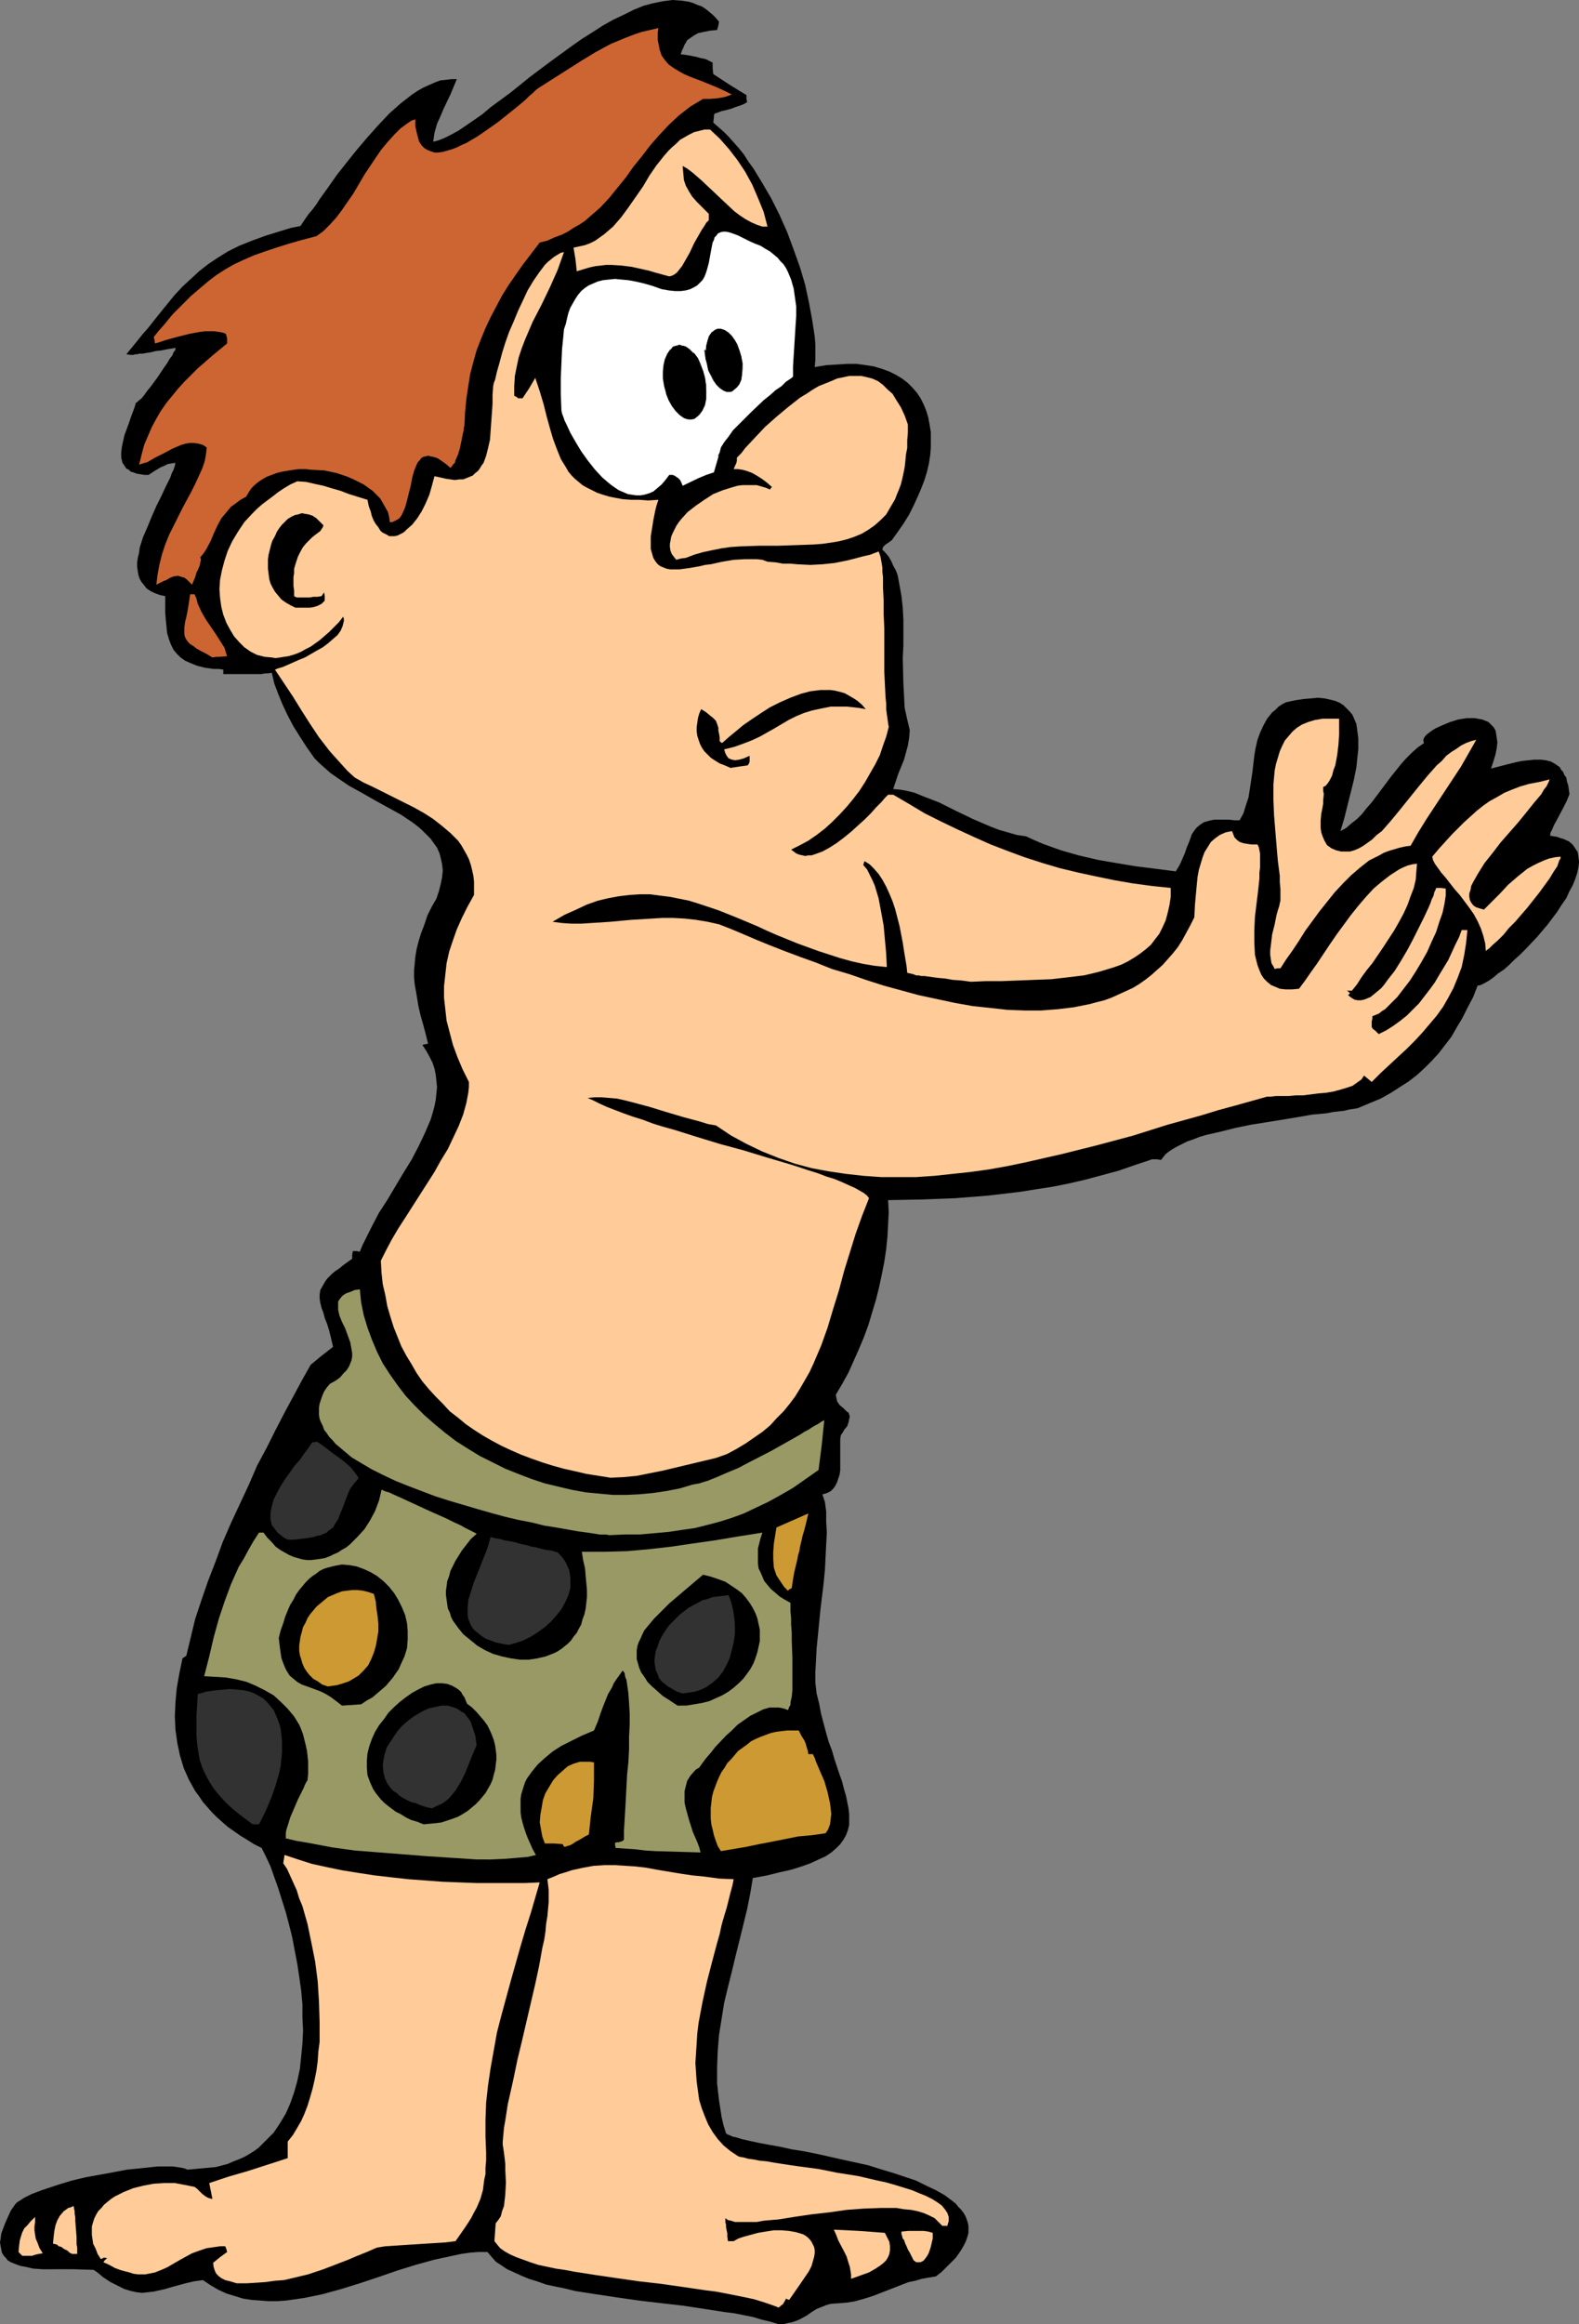 <?xml version="1.0" encoding="UTF-8" standalone="no"?>
<svg
   version="1.0"
   width="105.833mm"
   height="155.668mm"
   id="svg37"
   sodipodi:docname="Waiting for Uniform.wmf"
   xmlns:inkscape="http://www.inkscape.org/namespaces/inkscape"
   xmlns:sodipodi="http://sodipodi.sourceforge.net/DTD/sodipodi-0.dtd"
   xmlns="http://www.w3.org/2000/svg"
   xmlns:svg="http://www.w3.org/2000/svg">
  <rect width="100%" height="100%" fill="#808080" stroke="none"/>
  <sodipodi:namedview
     id="namedview37"
     pagecolor="#ffffff"
     bordercolor="#000000"
     borderopacity="0.25"
     inkscape:showpageshadow="2"
     inkscape:pageopacity="0.0"
     inkscape:pagecheckerboard="0"
     inkscape:deskcolor="#d1d1d1"
     inkscape:document-units="mm" />
  <defs
     id="defs1">
    <pattern
       id="WMFhbasepattern"
       patternUnits="userSpaceOnUse"
       width="6"
       height="6"
       x="0"
       y="0" />
  </defs>
  <path
     style="fill:#000000;fill-opacity:1;fill-rule:evenodd;stroke:none"
     d="m 197.172,588.353 -2.101,-0.646 -2.101,-0.485 -2.101,-0.646 -2.424,-0.485 -2.424,-0.485 -2.586,-0.323 -5.172,-0.808 -5.333,-0.808 -5.657,-0.646 -5.495,-0.646 -5.657,-0.808 -5.333,-0.808 -5.172,-0.808 -2.586,-0.646 -2.424,-0.485 -2.263,-0.485 -2.263,-0.808 -2.101,-0.646 -1.939,-0.808 -1.778,-0.808 -1.778,-0.808 -1.455,-0.97 -1.455,-0.97 -1.131,-1.293 -0.97,-1.131 h -2.263 l -2.101,0.162 -2.263,0.323 -2.263,0.485 -4.525,0.97 -4.687,1.293 -4.687,1.454 -4.687,1.616 -4.848,1.616 -4.687,1.454 -4.687,1.293 -4.687,0.97 -2.263,0.323 -2.263,0.323 -2.263,0.162 h -2.263 l -2.263,-0.162 -2.101,-0.162 -2.101,-0.323 -2.101,-0.646 -2.101,-0.646 -2.101,-0.97 -1.939,-1.131 -1.939,-1.293 -2.263,0.323 -2.101,0.485 -1.778,0.485 -1.778,0.485 -1.616,0.485 -1.455,0.323 -1.455,0.323 -1.455,0.162 -1.455,0.162 -1.455,-0.162 -1.455,-0.323 -1.616,-0.485 -1.616,-0.808 -1.939,-0.97 -0.97,-0.646 -0.97,-0.646 -1.131,-0.97 -1.131,-0.808 -5.172,-0.162 H 13.414 10.828 L 8.404,574.295 6.303,573.81 5.333,573.648 4.364,573.325 3.556,573.002 2.747,572.679 1.939,572.194 1.455,571.548 0.97,571.063 0.485,570.255 0.323,569.447 0.162,568.639 0,567.67 l 0.162,-0.97 0.162,-1.293 0.485,-1.293 0.485,-1.293 0.646,-1.454 0.808,-1.778 1.131,-1.616 0.485,-0.485 0.808,-0.485 0.97,-0.646 0.97,-0.485 0.97,-0.485 1.293,-0.485 1.293,-0.485 1.455,-0.485 2.909,-0.97 3.232,-0.97 3.394,-0.808 3.556,-0.646 3.556,-0.646 3.394,-0.646 3.232,-0.323 3.071,-0.323 1.455,-0.162 h 3.879 l 1.131,0.162 0.97,0.162 0.808,0.162 0.808,0.323 1.778,-0.162 1.778,-0.162 1.778,-0.162 1.778,-0.162 3.071,-0.808 1.455,-0.646 1.293,-0.485 1.455,-0.646 1.131,-0.646 1.293,-0.808 1.131,-0.808 1.939,-1.939 1.939,-1.939 1.616,-2.424 1.455,-2.424 1.131,-2.585 0.97,-2.747 0.808,-2.909 0.646,-3.07 0.323,-3.07 0.323,-3.232 0.162,-3.393 -0.162,-3.393 v -3.232 l -0.323,-3.555 -0.485,-3.393 -0.485,-3.232 -0.646,-3.393 -0.646,-3.393 -0.808,-3.232 -0.808,-3.07 -0.97,-3.07 -0.97,-3.07 -0.97,-2.747 -0.97,-2.747 -1.131,-2.424 -1.131,-2.262 -1.939,-0.97 -1.778,-1.131 -1.616,-0.97 -1.616,-1.131 -1.616,-1.131 -1.293,-1.131 -1.455,-1.293 -1.293,-1.293 -1.131,-1.293 -1.131,-1.293 -0.97,-1.454 -0.97,-1.293 -0.808,-1.454 -0.808,-1.454 -0.646,-1.454 -0.646,-1.454 -0.485,-1.616 -0.485,-1.616 -0.646,-3.07 -0.485,-3.393 -0.162,-3.393 0.162,-3.555 0.323,-3.555 0.646,-3.717 0.808,-3.878 0.485,-0.323 0.485,-0.323 1.131,-4.686 1.131,-4.686 1.616,-4.848 1.616,-4.686 1.939,-5.009 1.778,-4.848 2.101,-4.848 2.263,-4.848 2.263,-4.848 2.101,-4.848 2.424,-4.525 2.263,-4.525 2.263,-4.363 2.263,-4.201 2.263,-4.201 2.101,-3.717 2.747,-2.262 2.909,-2.262 -0.485,-2.101 -0.485,-1.939 -0.485,-1.616 -0.646,-1.616 -0.323,-1.293 -0.485,-1.293 -0.323,-1.293 -0.162,-1.131 v -0.97 l 0.162,-1.131 0.646,-1.131 0.646,-1.131 0.485,-0.646 0.646,-0.646 0.646,-0.646 0.808,-0.646 0.97,-0.646 0.97,-0.808 1.131,-0.808 1.131,-0.808 v -0.97 l 0.162,-0.97 h 0.97 l 0.808,0.162 0.646,-1.616 0.808,-1.616 1.616,-3.232 L 96,307.023 l 2.101,-3.232 4.04,-6.787 2.101,-3.393 1.778,-3.393 1.616,-3.393 1.455,-3.393 0.485,-1.616 0.485,-1.778 0.323,-1.616 0.162,-1.616 0.162,-1.616 -0.162,-1.616 -0.162,-1.454 -0.323,-1.616 -0.485,-1.454 -0.808,-1.616 -0.808,-1.454 -0.97,-1.454 0.646,-0.162 0.808,-0.162 -0.646,-2.585 -0.646,-2.424 -0.646,-2.262 -0.485,-2.101 -0.323,-1.939 -0.323,-1.939 -0.323,-1.778 -0.162,-1.778 v -1.778 l 0.162,-1.616 0.162,-1.778 0.323,-1.939 0.485,-1.939 0.646,-2.101 0.808,-2.101 0.808,-2.424 1.131,-2.262 1.131,-1.939 0.646,-1.939 0.485,-1.939 L 112,222.026 112.162,220.41 112,218.794 l -0.323,-1.454 -0.323,-1.293 -0.646,-1.454 -0.808,-1.131 -0.808,-1.131 -1.131,-1.131 -1.131,-1.131 -1.131,-0.97 -1.293,-0.97 -2.909,-1.939 -3.232,-1.778 -3.232,-1.778 -3.394,-1.939 -3.232,-1.778 -3.071,-2.101 -1.616,-1.131 -1.293,-1.131 -1.455,-1.293 -1.293,-1.293 -1.939,-2.747 -1.778,-2.747 -1.616,-2.585 -1.455,-2.747 -1.293,-2.747 -1.131,-2.747 -0.97,-2.585 -0.646,-2.747 -0.97,0.162 h -0.808 l -0.808,0.162 H 65.131 59.798 58.343 56.566 v -1.131 l -1.131,-0.162 h -1.293 l -2.263,-0.323 -1.939,-0.485 -1.616,-0.646 -1.455,-0.646 -1.131,-0.808 -0.97,-0.97 -0.808,-0.97 -0.646,-1.293 -0.485,-1.293 -0.485,-1.616 -0.162,-1.616 -0.162,-1.616 -0.162,-1.939 v -2.101 -2.101 l -1.455,-0.323 -1.293,-0.485 -0.97,-0.485 -0.97,-0.646 -0.646,-0.808 -0.646,-0.808 -0.485,-0.808 -0.323,-0.97 -0.162,-0.97 -0.162,-1.131 v -1.131 l 0.162,-1.131 0.323,-1.293 0.162,-1.293 0.808,-2.585 1.131,-2.585 1.131,-2.747 1.131,-2.585 1.293,-2.585 1.131,-2.424 1.131,-2.262 0.323,-0.97 0.485,-0.97 0.323,-0.97 0.162,-0.808 -0.97,0.162 -0.97,0.162 -0.97,0.485 -0.808,0.323 -1.616,0.97 -1.455,0.97 h -1.131 l -0.97,-0.162 -0.97,-0.162 -0.808,-0.323 -0.646,-0.162 -0.485,-0.485 L 32,118.608 l -0.323,-0.485 -0.323,-0.485 -0.323,-0.485 -0.323,-1.293 v -1.293 l 0.162,-1.454 0.323,-1.454 0.323,-1.454 1.131,-3.07 0.485,-1.454 0.485,-1.293 0.485,-1.293 0.323,-1.131 0.323,-0.162 0.485,-0.485 0.646,-0.485 0.646,-0.808 0.808,-1.131 0.808,-0.97 1.778,-2.424 1.616,-2.424 0.808,-1.131 0.646,-1.131 0.646,-0.808 0.323,-0.808 0.485,-0.646 v -0.485 l -1.939,0.323 -1.616,0.323 -1.455,0.162 -1.293,0.323 -1.131,0.162 -0.808,0.162 h -0.808 l -0.646,0.162 h -0.485 l -0.485,0.162 H 33.131 L 32,89.683 l 1.455,-1.778 1.455,-1.778 1.293,-1.616 1.293,-1.454 2.424,-3.07 2.101,-2.585 2.101,-2.585 2.101,-2.262 2.101,-1.939 2.101,-1.939 2.263,-1.778 2.424,-1.616 2.586,-1.616 2.909,-1.454 1.616,-0.646 1.616,-0.646 1.778,-0.646 1.778,-0.646 2.101,-0.646 2.101,-0.646 2.101,-0.646 2.424,-0.485 0.646,-0.97 0.646,-0.97 0.808,-1.131 0.97,-1.131 0.97,-1.293 0.808,-1.293 2.101,-2.909 2.263,-3.232 2.424,-3.07 2.586,-3.232 2.747,-3.232 2.747,-3.07 2.747,-2.909 2.909,-2.585 1.455,-1.131 1.455,-1.131 1.455,-0.97 1.455,-0.808 1.455,-0.646 1.455,-0.646 1.293,-0.485 1.455,-0.162 1.455,-0.162 h 1.293 l -0.808,1.939 -0.808,1.939 -1.778,3.717 -0.808,1.939 -0.808,1.778 -0.646,2.262 -0.323,2.262 1.293,-0.323 1.616,-0.646 1.616,-0.808 1.778,-0.97 1.939,-1.293 2.101,-1.454 2.101,-1.454 2.101,-1.778 2.424,-1.778 2.424,-1.778 2.424,-1.939 2.586,-2.101 5.172,-3.878 5.333,-3.878 2.747,-1.939 2.586,-1.616 2.747,-1.778 2.586,-1.454 2.747,-1.293 2.586,-1.293 2.424,-0.97 2.424,-0.646 2.424,-0.485 L 170.343,0 l 2.263,0.162 1.131,0.162 0.97,0.162 0.97,0.323 1.131,0.485 0.97,0.323 0.97,0.646 0.808,0.646 0.97,0.808 0.808,0.808 0.808,0.97 -0.162,0.97 -0.323,1.131 -1.778,0.162 -1.616,0.323 -1.455,0.323 -1.131,0.646 -1.131,0.808 -0.485,0.323 -0.323,0.646 -0.323,0.485 -0.323,0.808 -0.323,0.646 -0.323,0.97 1.293,0.162 0.97,0.162 0.808,0.162 0.808,0.162 0.646,0.162 0.485,0.162 0.97,0.162 0.485,0.162 0.646,0.323 0.97,0.485 v 1.454 l 0.162,1.454 4.202,2.747 4.202,2.585 v 0.808 l 0.162,0.97 -0.808,0.485 -0.808,0.323 -1.455,0.485 -0.808,0.323 -1.131,0.323 -0.646,0.162 -0.808,0.162 -0.808,0.323 -0.97,0.323 -0.162,0.485 v 0.485 l -0.162,1.293 1.293,1.131 1.293,1.131 1.293,1.293 1.293,1.454 1.293,1.454 1.293,1.616 1.131,1.778 1.293,1.778 2.263,3.717 2.263,3.878 2.101,4.201 1.939,4.363 1.616,4.363 1.616,4.525 1.293,4.363 0.97,4.525 0.808,4.363 0.323,2.101 0.323,2.101 0.162,1.939 v 2.101 1.939 l -0.162,1.778 2.909,-0.485 2.747,-0.162 2.586,-0.162 h 2.424 l 2.263,0.323 2.101,0.323 2.101,0.646 1.778,0.646 1.616,0.808 1.616,0.97 1.455,1.131 1.131,1.131 1.131,1.293 0.97,1.454 0.808,1.616 0.646,1.616 0.485,1.616 0.323,1.778 0.323,1.939 v 1.778 2.101 l -0.162,1.939 -0.323,2.101 -0.485,2.101 -0.646,2.101 -0.808,2.101 -0.97,2.262 -0.97,2.101 -1.131,2.262 -1.293,2.101 -1.455,2.101 -1.616,2.262 -0.646,0.485 -0.485,0.323 -0.485,0.323 -0.323,0.323 -0.323,0.323 -0.162,0.646 0.808,0.808 0.808,0.97 0.646,1.131 0.485,1.131 0.646,1.131 0.485,1.293 0.485,2.585 0.485,2.747 0.323,2.909 0.162,3.07 v 6.464 l -0.162,3.232 0.162,6.464 0.162,3.07 0.162,3.07 0.646,2.909 0.646,2.747 -0.162,1.939 -0.323,1.939 -0.485,1.778 -0.485,1.778 -1.455,3.555 -0.646,1.939 -0.646,1.939 1.778,0.162 1.778,0.323 1.939,0.485 1.939,0.808 2.101,0.808 2.101,0.808 4.202,2.101 4.364,2.101 4.525,1.939 2.101,0.808 2.263,0.646 2.263,0.646 2.263,0.323 2.101,0.97 2.263,0.97 4.525,1.616 4.525,1.293 4.848,1.131 4.687,0.808 4.848,0.808 5.172,0.646 5.01,0.646 0.97,-1.616 0.646,-1.454 0.646,-1.454 0.485,-1.454 0.485,-1.131 0.485,-1.293 0.323,-0.97 0.646,-0.97 0.646,-0.808 0.808,-0.646 0.97,-0.646 1.131,-0.323 0.646,-0.162 0.808,-0.162 h 0.808 1.939 1.131 l 1.293,0.162 h 1.293 l 0.97,-1.778 0.646,-2.101 0.646,-1.939 0.323,-2.101 0.646,-4.201 0.485,-4.201 0.323,-1.939 0.485,-2.101 0.646,-1.778 0.808,-1.778 0.97,-1.778 1.293,-1.616 0.808,-0.646 0.808,-0.808 0.97,-0.646 0.97,-0.485 2.263,-0.485 2.101,-0.323 1.939,-0.162 1.778,-0.162 1.616,0.162 1.455,0.323 1.293,0.323 1.131,0.485 0.97,0.646 0.808,0.808 0.808,0.808 0.646,0.808 0.485,1.131 0.485,1.131 0.162,1.131 0.162,1.293 0.162,1.131 v 1.454 1.454 l -0.162,1.454 -0.323,3.07 -0.646,3.232 -0.808,3.232 -1.616,6.464 -0.97,3.232 1.455,-0.808 1.293,-1.131 1.455,-1.131 1.293,-1.293 1.131,-1.454 1.293,-1.454 2.424,-3.232 2.424,-3.232 2.586,-3.232 1.293,-1.454 1.455,-1.454 1.455,-1.293 1.616,-1.131 -0.162,-0.485 v -0.323 l 0.162,-0.485 0.323,-0.485 0.485,-0.485 0.646,-0.485 0.646,-0.485 0.808,-0.485 1.778,-0.808 1.939,-0.808 2.101,-0.646 2.101,-0.323 h 0.97 1.131 l 0.808,0.162 0.97,0.162 0.808,0.323 0.808,0.323 0.646,0.646 0.646,0.646 0.485,0.808 0.162,0.808 0.162,1.131 0.162,1.131 -0.162,1.454 -0.323,1.616 -0.485,1.616 -0.646,1.939 3.071,-0.808 3.232,-0.808 1.616,-0.323 1.616,-0.162 1.455,-0.162 h 1.616 l 1.293,0.162 1.293,0.323 1.131,0.646 1.131,0.808 0.323,0.646 0.485,0.485 0.323,0.808 0.485,0.646 0.162,0.97 0.323,0.97 0.162,1.131 0.162,1.131 -0.646,1.616 -0.808,1.616 -1.616,3.07 -0.808,1.454 -0.485,1.131 -0.323,0.646 -0.162,0.323 v 0.485 l -0.162,0.162 0.97,0.162 0.97,0.162 0.808,0.323 0.646,0.162 1.455,0.646 0.97,0.808 0.646,0.97 0.646,0.97 0.162,1.131 0.162,1.293 -0.162,1.454 -0.323,1.454 -0.485,1.454 -0.646,1.616 -0.808,1.454 -0.808,1.778 -1.131,1.616 -1.131,1.778 -2.424,3.232 -2.747,3.232 -2.909,3.07 -1.455,1.454 -1.455,1.293 -1.293,1.293 -1.293,1.131 -1.455,0.97 -1.131,0.97 -1.131,0.808 -1.131,0.646 -0.97,0.485 -0.808,0.162 -1.131,2.909 -1.455,2.747 -1.293,2.585 -1.455,2.424 -1.293,2.262 -1.616,2.101 -1.616,2.101 -1.778,1.939 -1.778,1.778 -1.939,1.778 -2.101,1.616 -2.263,1.454 -2.263,1.454 -2.586,1.454 -2.747,1.131 -3.071,1.293 -0.97,0.162 -1.131,0.162 -1.293,0.323 -1.455,0.162 -1.455,0.162 -1.616,0.323 -3.556,0.323 -3.717,0.646 -3.879,0.646 -8.081,1.293 -3.879,0.808 -3.879,0.97 -3.556,0.808 -1.616,0.485 -1.616,0.646 -1.455,0.485 -1.293,0.646 -1.293,0.646 -1.131,0.646 -0.97,0.646 -0.808,0.646 -0.646,0.808 -0.485,0.646 -1.131,-0.162 h -1.131 l -4.364,1.454 -4.202,1.454 -4.202,1.131 -4.202,1.131 -4.202,0.97 -4.04,0.808 -4.202,0.646 -4.04,0.646 -8.242,0.97 -8.242,0.646 -8.404,0.323 -8.566,0.162 0.162,3.07 -0.162,3.07 -0.162,3.07 -0.323,3.232 -0.485,3.232 -0.646,3.232 -0.646,3.07 -0.808,3.232 -0.97,3.232 -0.97,3.232 -1.131,3.07 -1.293,3.07 -1.293,2.909 -1.293,2.909 -1.616,2.909 -1.616,2.747 0.162,0.808 0.162,0.808 0.323,0.485 0.323,0.485 0.97,0.808 0.808,0.808 0.485,0.323 0.162,0.485 0.162,0.485 -0.162,0.646 -0.162,0.808 -0.323,0.97 -0.808,0.97 -0.323,0.646 -0.485,0.646 -0.162,0.97 v 5.494 2.424 l -0.162,1.131 -0.323,0.97 -0.323,0.97 -0.485,0.97 -0.485,0.646 -0.646,0.646 -0.97,0.485 -1.131,0.323 0.323,0.97 0.323,0.97 0.323,2.424 v 2.585 l 0.162,2.747 -0.162,2.909 -0.162,3.232 -0.162,3.232 -0.323,3.393 -0.808,6.625 -0.646,6.625 -0.323,3.232 -0.162,3.07 -0.162,2.909 v 2.747 l 0.323,2.747 0.646,2.585 0.485,2.585 0.646,2.424 0.646,2.424 0.646,2.262 0.808,2.101 0.646,2.262 0.646,1.939 0.646,1.939 0.646,1.778 0.485,1.939 0.485,1.616 0.323,1.616 0.323,1.616 0.162,1.454 v 1.454 1.293 l -0.323,1.293 -0.485,1.293 -0.646,1.131 -0.808,1.131 -0.97,0.97 -1.293,1.131 -1.455,0.97 -1.778,0.808 -2.101,0.97 -2.263,0.808 -2.586,0.808 -2.909,0.646 -3.232,0.808 -1.778,0.323 -1.778,0.323 -0.646,3.878 -0.808,4.04 -1.939,7.918 -0.97,3.878 -0.97,4.04 -0.97,3.878 -0.97,4.04 -0.646,4.04 -0.646,4.04 -0.323,4.04 -0.162,4.04 v 4.201 l 0.485,4.201 0.323,2.101 0.323,2.101 0.485,2.101 0.646,2.101 0.485,0.323 0.485,0.162 0.646,0.323 0.808,0.162 1.616,0.485 2.101,0.485 2.263,0.485 2.586,0.485 2.747,0.485 2.909,0.646 3.071,0.485 3.232,0.646 6.465,1.454 6.626,1.454 3.071,0.97 3.232,0.97 2.909,0.97 2.909,0.97 2.586,1.293 2.424,1.131 2.263,1.293 1.939,1.454 0.808,0.646 0.646,0.808 0.646,0.646 0.646,0.808 0.485,0.808 0.323,0.808 0.323,0.97 0.162,0.808 v 0.97 0.808 l -0.323,1.131 -0.323,0.97 -0.485,0.97 -0.646,1.131 -0.646,0.97 -0.808,1.131 -1.131,1.131 -1.131,1.131 -1.293,1.293 -1.455,1.131 -1.939,0.323 -1.778,0.323 -1.616,0.485 -1.616,0.323 -2.909,1.131 -2.909,1.131 -2.909,1.131 -1.455,0.485 -1.616,0.485 -1.778,0.485 -1.939,0.323 -1.939,0.162 -2.263,0.162 -1.131,0.323 -0.808,0.323 -0.808,0.323 -0.808,0.323 -1.293,0.808 -1.131,0.808 -1.455,0.808 -0.646,0.323 -0.808,0.323 -0.97,0.323 -0.97,0.162 -1.131,0.323 z"
     id="path1" />
  <path
     style="fill:#ffcc99;fill-opacity:1;fill-rule:evenodd;stroke:none"
     d="m 196.848,583.99 -1.778,-0.646 -1.939,-0.646 -2.101,-0.646 -2.263,-0.485 -2.424,-0.485 -2.424,-0.485 -2.586,-0.485 -2.586,-0.323 -5.495,-0.808 -5.657,-0.808 -5.657,-0.646 -5.657,-0.808 -5.495,-0.808 -5.172,-0.808 -2.586,-0.485 -2.263,-0.323 -2.263,-0.485 -2.263,-0.485 -1.939,-0.646 -1.778,-0.646 -1.778,-0.646 -1.455,-0.646 -1.455,-0.808 -1.131,-0.808 -0.808,-0.97 -0.646,-0.808 0.162,-2.262 0.162,-2.262 0.646,-0.808 0.646,-0.97 0.323,-1.293 0.485,-1.293 0.162,-1.454 L 128,555.55 128.162,552.48 128,549.248 v -1.454 l -0.162,-1.454 -0.162,-1.293 -0.162,-1.131 -0.162,-0.97 v -0.808 l 0.162,-1.778 0.162,-1.778 0.323,-1.778 0.323,-2.101 0.323,-2.101 0.485,-2.101 0.97,-4.363 0.97,-4.686 1.131,-4.686 1.131,-4.848 2.263,-9.695 0.97,-4.525 0.808,-4.525 0.485,-2.101 0.323,-2.101 0.162,-1.939 0.323,-1.939 0.162,-1.778 0.162,-1.778 v -3.07 l -0.162,-1.454 -0.162,-1.293 1.616,-0.646 1.455,-0.646 1.616,-0.485 1.455,-0.485 2.909,-0.646 2.747,-0.485 2.586,-0.162 h 2.747 l 2.586,0.162 2.586,0.162 2.747,0.323 2.586,0.485 2.909,0.485 2.909,0.485 3.232,0.485 3.232,0.323 3.556,0.485 3.717,0.162 -0.323,1.616 -0.485,1.778 -0.485,1.939 -0.485,1.939 -0.646,2.101 -0.646,2.262 -0.485,2.262 -0.646,2.262 -1.293,4.848 -1.293,5.009 -1.131,5.171 -0.97,5.171 -0.323,2.585 -0.162,2.585 -0.162,2.424 -0.162,2.585 0.162,2.424 0.162,2.262 0.323,2.424 0.323,2.262 0.646,2.101 0.808,2.101 0.808,1.939 1.131,1.939 1.293,1.778 1.455,1.616 1.778,1.454 1.939,1.293 0.485,0.162 0.97,0.162 1.131,0.323 1.293,0.162 1.616,0.323 1.778,0.162 1.778,0.323 2.101,0.323 2.101,0.323 2.263,0.323 4.848,0.646 4.848,0.97 5.172,0.808 4.848,1.131 2.263,0.485 2.263,0.646 2.101,0.646 2.101,0.646 1.939,0.808 1.616,0.646 1.616,0.808 1.293,0.808 1.131,0.808 0.808,0.97 0.646,0.97 0.323,0.97 v 1.131 l -0.162,0.485 L 240,563.468 h -1.293 l -0.97,-0.97 -0.97,-0.97 -1.293,-0.646 -1.455,-0.646 -1.616,-0.485 -1.616,-0.323 -1.778,-0.162 -1.939,-0.323 h -1.939 -1.939 l -4.364,0.162 -4.364,0.323 -4.525,0.646 -4.364,0.485 -4.364,0.646 -4.04,0.646 -1.939,0.162 -1.778,0.162 -1.778,0.323 h -1.616 -2.747 -1.131 l -0.97,-0.323 -0.808,-0.162 -0.646,-0.485 v 1.131 l 0.162,0.485 v 0.646 l 0.162,0.808 0.162,0.808 v 0.808 l 0.162,1.131 h 1.455 l 1.131,-0.646 1.455,-0.485 1.778,-0.485 1.778,-0.485 1.939,-0.323 2.101,-0.323 h 1.939 l 1.939,0.162 1.778,0.323 1.616,0.485 0.646,0.323 0.646,0.485 0.485,0.485 0.485,0.646 0.323,0.646 0.323,0.646 0.162,0.808 v 0.808 l -0.162,0.97 -0.323,1.131 -0.323,1.131 -0.646,1.293 -2.424,3.555 -2.586,3.717 -0.485,-0.162 -0.323,-0.162 -0.162,0.323 -0.162,0.323 -0.485,0.808 -0.485,0.323 -0.323,0.323 -0.323,0.162 z"
     id="path2" />
  <path
     style="fill:#ffcc99;fill-opacity:1;fill-rule:evenodd;stroke:none"
     d="m 59.96,578.011 -1.616,-0.485 -1.293,-0.323 -0.97,-0.485 -0.646,-0.485 -0.646,-0.646 -0.323,-0.646 -0.323,-0.97 -0.162,-1.131 1.778,-1.454 1.778,-1.293 -0.162,-0.646 -0.323,-0.808 h -1.293 l -1.131,0.162 -1.131,0.162 -1.131,0.162 -1.939,0.646 -1.778,0.646 -1.778,0.97 -1.455,0.808 -3.071,1.778 -1.455,0.646 -1.616,0.646 -1.616,0.323 -0.808,0.162 h -0.97 -0.97 l -1.131,-0.162 -0.97,-0.323 -1.293,-0.323 -1.131,-0.323 -1.293,-0.485 -1.455,-0.808 -1.455,-0.646 0.485,-0.646 0.485,-0.323 -0.485,-0.162 h -0.485 l -0.162,0.162 -0.485,0.162 -0.808,-1.293 -0.485,-1.293 -0.646,-1.293 -0.162,-1.131 -0.162,-1.131 v -1.131 -0.97 l 0.323,-1.131 0.323,-0.97 0.485,-0.97 0.485,-0.808 0.808,-0.808 0.646,-0.808 0.97,-0.808 0.808,-0.646 0.97,-0.646 2.263,-1.131 2.424,-0.97 2.586,-0.646 2.586,-0.485 2.586,-0.162 h 2.747 l 2.586,0.485 2.424,0.485 0.646,0.485 0.485,0.485 0.808,0.808 0.646,0.485 0.485,0.323 0.323,0.162 0.485,0.162 0.646,0.162 -0.808,-4.04 4.848,-1.616 5.01,-1.454 10.02,-3.232 v -4.201 l 1.293,-1.616 0.97,-1.616 1.131,-1.939 0.808,-1.778 0.808,-2.101 0.646,-2.101 0.646,-2.262 0.485,-2.101 0.485,-2.424 0.323,-2.424 0.162,-2.424 0.323,-2.424 v -5.009 l -0.162,-5.171 -0.323,-5.171 -0.646,-5.009 -0.97,-4.848 -0.97,-4.686 -0.646,-2.262 -0.646,-2.262 -0.808,-1.939 -0.646,-2.101 -0.808,-1.778 -0.808,-1.778 -0.808,-1.778 -0.97,-1.454 0.162,-0.97 0.162,-1.131 3.394,1.131 3.556,1.131 3.717,0.808 3.879,0.808 4.04,0.646 4.202,0.646 4.202,0.485 4.364,0.485 8.727,0.646 8.566,0.323 h 4.202 4.04 4.04 l 3.717,-0.162 -1.131,3.878 -1.131,3.878 -1.293,4.04 -1.293,4.363 -2.424,8.564 -2.424,8.888 -1.131,4.363 -0.808,4.525 -0.808,4.525 -0.646,4.363 -0.485,4.363 -0.162,4.363 v 4.201 l 0.162,4.04 v 2.101 l -0.162,1.778 v 1.616 l -0.323,1.454 -0.162,1.293 -0.162,1.293 -0.646,2.262 -0.97,2.262 -0.646,1.131 -0.646,1.293 -0.808,1.293 -0.97,1.454 -1.131,1.616 -1.131,1.616 -2.586,0.323 -2.586,0.162 -5.172,0.323 -2.586,0.162 -2.424,0.162 -2.424,0.162 -2.101,0.323 -2.586,1.131 -2.424,0.97 -2.263,0.97 -2.101,0.808 -2.101,0.808 -2.101,0.808 -3.879,1.293 -4.04,0.97 -2.101,0.485 -2.263,0.162 -2.263,0.323 -2.263,0.162 -2.586,0.162 z"
     id="path3" />
  <path
     style="fill:#ffcc99;fill-opacity:1;fill-rule:evenodd;stroke:none"
     d="m 215.596,576.88 v -1.131 l -0.162,-0.97 -0.162,-0.97 -0.323,-0.97 -0.485,-1.616 -0.646,-1.293 -1.455,-2.747 -0.485,-1.293 -0.646,-1.454 6.465,0.323 6.465,0.485 0.646,1.293 0.485,0.97 0.162,1.131 v 0.97 l -0.162,0.97 -0.323,0.808 -0.485,0.808 -0.646,0.646 -0.808,0.646 -0.97,0.646 -0.808,0.485 -1.131,0.646 -2.263,0.808 z"
     id="path4" />
  <path
     style="fill:#ffcc99;fill-opacity:1;fill-rule:evenodd;stroke:none"
     d="m 231.434,572.194 -0.485,-0.97 -0.485,-0.97 -0.485,-0.808 -0.323,-0.808 -0.323,-0.646 -0.162,-0.485 -0.162,-0.485 -0.323,-0.323 -0.162,-0.646 -0.162,-0.485 v -0.646 l 1.778,-0.162 h 1.939 0.97 0.97 l 1.131,0.162 1.131,0.323 v 0.485 0.323 0.646 l -0.162,0.646 -0.323,1.454 -0.485,1.454 -0.323,0.646 -0.323,0.485 -0.485,0.646 -0.323,0.323 -0.646,0.323 h -0.485 -0.646 z"
     id="path5" />
  <path
     style="fill:#ffcc99;fill-opacity:1;fill-rule:evenodd;stroke:none"
     d="m 5.657,571.063 -0.646,-0.646 -0.323,-0.323 0.162,-1.616 0.162,-1.293 0.323,-1.131 0.323,-0.97 0.485,-0.97 0.808,-0.808 0.808,-0.97 0.485,-0.485 0.646,-0.646 v 1.293 l -0.162,1.131 v 0.97 l 0.162,1.131 0.162,0.97 0.485,1.131 0.485,1.293 0.808,1.293 -0.97,0.162 -0.808,0.162 -0.485,0.162 -0.485,0.162 h -0.97 z"
     id="path6" />
  <path
     style="fill:#ffcc99;fill-opacity:1;fill-rule:evenodd;stroke:none"
     d="m 18.263,570.578 -0.646,-0.323 -0.485,-0.485 -0.97,-0.485 -0.646,-0.485 -0.646,-0.162 -0.323,-0.323 -0.323,-0.162 -0.808,-0.162 0.162,-1.616 0.162,-1.454 0.323,-1.616 0.485,-1.293 0.646,-1.131 0.97,-1.131 0.485,-0.323 0.646,-0.485 0.646,-0.162 0.646,-0.323 0.162,0.323 v 0.323 l 0.162,0.646 v 0.646 l 0.162,0.97 v 0.808 l 0.162,2.101 0.162,2.101 v 1.778 l 0.162,0.808 v 1.616 z"
     id="path7" />
  <path
     style="fill:#999965;fill-opacity:1;fill-rule:evenodd;stroke:none"
     d="M 120.727,470.715 108.283,469.907 102.141,469.422 96,468.937 l -6.141,-0.485 -5.818,-0.808 -5.98,-1.131 -2.909,-0.485 -2.747,-0.646 v -0.646 -0.808 l 0.162,-0.808 0.323,-0.97 0.646,-2.101 0.97,-2.262 0.97,-2.262 0.97,-1.939 0.485,-0.97 0.323,-0.808 0.323,-0.646 0.323,-0.485 0.162,-1.616 v -1.616 -1.454 l -0.162,-1.616 -0.162,-1.293 -0.323,-1.454 -0.323,-1.293 -0.323,-1.293 -0.485,-1.293 -0.485,-1.131 -1.293,-2.101 -1.616,-1.939 -1.778,-1.778 -1.778,-1.616 -2.263,-1.293 -2.263,-1.131 -2.263,-0.97 -2.586,-0.646 -2.747,-0.485 -2.586,-0.162 -2.909,-0.162 1.293,-5.009 1.131,-4.848 1.293,-4.686 1.455,-4.363 1.616,-4.363 1.939,-4.363 1.293,-2.101 1.131,-2.101 1.293,-2.262 1.455,-2.262 h 1.131 l 0.97,1.293 1.131,1.131 0.97,1.131 1.131,0.808 1.131,0.646 1.131,0.646 1.131,0.485 1.131,0.323 1.131,0.323 1.131,0.162 h 1.131 l 1.293,-0.162 1.131,-0.162 0.97,-0.162 1.293,-0.485 0.97,-0.485 1.131,-0.485 0.97,-0.646 1.131,-0.646 0.97,-0.808 1.778,-1.778 1.778,-1.939 1.455,-2.262 1.293,-2.424 L 96,379.901 l 0.323,-1.293 0.323,-1.454 h 0.162 l 0.323,0.162 0.323,0.162 0.485,0.162 0.646,0.162 0.646,0.323 1.455,0.646 1.778,0.808 2.101,0.97 4.202,1.939 4.364,1.939 1.939,0.97 1.778,0.808 0.808,0.485 0.646,0.323 0.646,0.323 0.646,0.323 0.323,0.162 0.323,0.162 0.323,0.162 0.162,0.162 -1.455,1.293 -1.131,1.454 -1.131,1.454 -0.808,1.293 -0.808,1.293 -0.646,1.293 -0.646,1.293 -0.323,1.293 -0.485,1.293 -0.162,1.293 -0.162,1.131 v 1.131 l 0.162,1.131 0.162,1.131 0.162,1.131 0.485,0.97 0.323,1.131 0.485,0.97 1.293,1.778 1.293,1.616 1.778,1.454 1.778,1.454 1.939,1.131 2.101,0.97 2.263,0.646 2.263,0.485 2.263,0.323 h 2.263 l 2.101,-0.323 2.101,-0.485 2.101,-0.808 0.97,-0.485 0.97,-0.646 0.808,-0.646 0.808,-0.646 0.808,-0.808 0.646,-0.97 0.808,-0.97 0.485,-0.97 0.646,-1.131 0.323,-1.293 0.485,-1.293 0.323,-1.454 0.162,-1.454 0.162,-1.454 v -1.778 l -0.162,-1.778 -0.162,-1.778 -0.162,-1.939 -0.485,-2.101 -0.323,-2.101 h 2.909 2.909 l 5.657,-0.162 5.495,-0.485 5.657,-0.646 5.495,-0.808 5.657,-0.808 5.818,-0.97 6.141,-0.97 -0.485,1.454 -0.323,1.293 L 192,392.02 v 1.293 1.293 1.131 l 0.162,1.293 0.485,0.97 0.485,1.131 0.485,1.131 0.808,0.97 0.808,0.97 1.131,0.97 1.131,0.97 1.293,0.808 1.455,0.808 v 0.97 1.293 l 0.162,1.616 v 1.616 l 0.162,2.101 v 1.939 l 0.162,4.363 v 4.363 1.939 1.939 l -0.162,1.616 -0.323,1.454 v 0.646 l -0.323,0.485 -0.162,0.485 -0.162,0.323 -0.808,-0.323 -0.646,-0.162 -0.808,-0.162 h -0.808 -1.616 l -1.616,0.485 -1.616,0.808 -1.616,0.808 -1.616,1.131 -1.616,1.131 -1.455,1.454 -1.455,1.293 -2.747,2.909 -1.131,1.454 -1.131,1.293 -0.97,1.293 -0.808,1.131 -0.808,0.485 -0.485,0.485 -0.97,1.131 -0.808,1.293 -0.323,1.293 -0.323,1.293 v 1.454 1.454 l 0.323,1.454 0.808,2.909 0.97,3.07 1.131,2.585 0.485,1.293 0.323,1.293 -5.657,-0.162 -5.657,-0.162 -2.586,-0.162 -2.747,-0.323 -2.424,-0.162 -2.424,-0.162 -0.162,-0.808 v -0.485 l 0.485,-0.162 h 0.485 l 0.485,-0.162 0.485,-0.162 0.323,-0.323 v -2.262 l 0.162,-2.585 0.162,-2.747 0.162,-2.909 0.162,-3.07 0.162,-3.07 0.323,-3.07 0.162,-3.232 v -3.07 l 0.162,-3.07 v -2.747 l -0.162,-2.747 -0.162,-2.424 -0.323,-2.262 -0.162,-1.131 -0.323,-0.808 -0.162,-0.97 -0.485,-0.646 -0.808,1.131 -0.808,1.131 -0.646,0.97 -0.485,1.131 -0.97,1.616 -0.646,1.616 -0.646,1.616 -0.646,1.778 -0.646,1.939 -0.485,1.131 -0.485,1.131 -3.071,1.293 -2.586,1.293 -2.586,1.293 -2.263,1.454 -1.939,1.616 -1.778,1.616 -1.455,1.778 -1.293,1.778 -0.485,0.97 -0.323,0.97 -0.646,2.101 -0.162,1.131 v 0.97 1.293 1.131 l 0.162,1.293 0.323,1.293 0.323,1.131 0.485,1.454 0.485,1.293 0.646,1.454 0.646,1.454 0.808,1.454 -2.101,0.485 -1.939,0.162 -1.939,0.162 -1.939,0.162 -3.556,0.162 z"
     id="path8" />
  <path
     style="fill:#cc9932;fill-opacity:1;fill-rule:evenodd;stroke:none"
     d="m 182.626,468.614 -0.808,-1.293 -0.485,-1.293 -0.485,-1.454 -0.323,-1.454 -0.323,-1.293 -0.162,-1.454 v -1.293 -1.454 l 0.162,-1.293 0.162,-1.454 0.323,-1.293 0.485,-1.293 0.485,-1.293 0.485,-1.131 0.646,-1.293 0.808,-1.131 0.646,-1.131 0.97,-0.97 1.778,-2.101 1.131,-0.808 1.131,-0.808 0.97,-0.808 1.293,-0.646 1.131,-0.485 1.293,-0.485 1.293,-0.485 1.455,-0.323 1.293,-0.162 1.455,-0.162 h 1.455 1.455 l 0.646,1.293 0.808,1.293 0.323,0.808 0.162,0.646 0.323,0.97 0.162,0.97 h 1.131 l 0.485,0.97 0.162,0.485 0.162,0.485 0.485,1.131 0.485,1.131 1.131,2.585 0.808,2.747 0.646,2.909 0.162,1.293 0.162,1.454 -0.162,1.293 -0.162,1.293 -0.485,1.293 -0.646,0.97 -3.394,0.485 -3.556,0.323 -3.232,0.646 -3.232,0.646 -3.394,0.646 -3.071,0.646 z"
     id="path9" />
  <path
     style="fill:#cc9932;fill-opacity:1;fill-rule:evenodd;stroke:none"
     d="m 142.869,467.483 -0.162,-0.323 -0.162,-0.323 -2.263,-0.162 h -2.263 l -0.646,-1.778 -0.323,-1.778 -0.323,-1.778 0.162,-1.939 0.323,-1.778 0.323,-1.939 0.646,-1.778 0.97,-1.616 0.97,-1.616 1.131,-1.293 1.293,-1.131 1.293,-1.131 1.455,-0.646 1.616,-0.485 h 0.808 0.97 0.808 l 0.97,0.162 v 2.262 2.262 l -0.162,4.525 -0.646,4.686 -0.485,4.525 -0.97,0.485 -0.808,0.485 -0.808,0.485 -0.646,0.323 -0.485,0.323 -0.485,0.323 -0.646,0.323 -0.646,0.162 -0.323,0.162 z"
     id="path10" />
  <path
     style="fill:#323232;fill-opacity:1;fill-rule:evenodd;stroke:none"
     d="m 64,461.827 -2.586,-1.939 -2.263,-1.778 -1.939,-1.778 -1.616,-1.778 -1.455,-1.778 -1.131,-1.778 -0.97,-1.778 -0.808,-1.778 -0.646,-1.939 -0.323,-1.939 -0.323,-2.101 -0.162,-2.262 v -2.262 -2.585 l 0.162,-2.747 0.162,-2.747 2.263,-0.646 2.263,-0.323 1.939,-0.162 1.778,-0.162 1.778,0.162 1.616,0.162 1.455,0.323 1.293,0.485 1.131,0.646 1.131,0.646 0.97,0.97 0.808,0.97 0.808,0.97 0.485,1.131 0.485,1.131 0.485,1.293 0.323,1.293 0.162,1.454 0.162,1.454 v 1.454 1.616 l -0.162,1.616 -0.162,1.616 -0.323,1.616 -0.97,3.393 -1.131,3.232 -1.455,3.393 -1.616,3.232 z"
     id="path11" />
  <path
     style="fill:#000000;fill-opacity:1;fill-rule:evenodd;stroke:none"
     d="m 107.313,461.827 -1.616,-0.646 -1.616,-0.485 -1.293,-0.646 -1.293,-0.808 -1.293,-0.646 -1.939,-1.454 -0.97,-0.808 -0.808,-0.808 -0.646,-0.808 -0.646,-0.808 -0.646,-0.97 -0.808,-1.778 -0.646,-1.778 -0.162,-1.778 v -1.939 l 0.162,-1.778 0.485,-1.939 0.646,-1.778 0.808,-1.778 L 96,436.781 l 1.293,-1.616 1.131,-1.616 1.455,-1.454 1.455,-1.293 1.455,-1.131 1.616,-1.131 1.455,-0.808 1.616,-0.808 1.616,-0.485 1.455,-0.323 H 112 l 1.293,0.162 1.293,0.485 1.131,0.646 0.646,0.485 0.485,0.485 0.323,0.646 0.485,0.646 0.323,0.808 0.323,0.808 1.293,0.97 1.131,1.131 0.97,1.131 0.97,1.131 0.808,1.131 0.646,1.293 0.485,1.131 0.485,1.293 0.323,1.293 0.162,1.131 0.162,1.293 v 1.293 l -0.162,1.293 -0.162,1.293 -0.323,1.131 -0.323,1.293 -0.485,1.131 -0.646,1.131 -0.646,1.131 -0.808,0.97 -0.808,0.97 -0.97,0.97 -0.97,0.808 -0.97,0.808 -1.293,0.808 -1.131,0.646 -1.293,0.485 -1.455,0.485 -1.455,0.485 -1.293,0.162 -1.616,0.162 z"
     id="path12" />
  <path
     style="fill:#323232;fill-opacity:1;fill-rule:evenodd;stroke:none"
     d="m 109.414,457.788 -1.455,-0.323 -1.455,-0.485 -1.131,-0.485 -1.293,-0.323 -0.97,-0.485 -0.97,-0.485 -0.97,-0.646 -0.646,-0.646 -0.808,-0.485 -0.646,-0.646 -0.485,-0.646 -0.485,-0.646 -0.646,-1.454 -0.323,-1.454 -0.162,-1.616 0.162,-1.454 0.323,-1.454 0.485,-1.616 0.808,-1.293 0.97,-1.454 0.97,-1.454 1.131,-1.293 1.293,-1.131 1.455,-1.131 1.293,-0.808 1.455,-0.808 1.455,-0.646 1.616,-0.323 1.455,-0.323 h 1.455 l 1.293,0.323 1.293,0.485 1.131,0.808 0.646,0.323 0.485,0.646 0.485,0.646 0.485,0.646 0.323,0.808 0.323,0.97 0.323,0.97 0.323,0.97 0.162,1.131 0.162,1.293 -0.97,2.262 -1.939,4.848 -1.131,2.262 -1.293,2.101 -0.808,0.97 -0.808,0.97 -0.97,0.808 -0.97,0.646 -1.131,0.485 z"
     id="path13" />
  <path
     style="fill:#000000;fill-opacity:1;fill-rule:evenodd;stroke:none"
     d="m 86.626,431.771 -1.455,-1.131 -1.293,-0.97 -1.293,-0.808 -1.293,-0.646 -2.586,-0.97 -2.263,-0.808 -1.131,-0.646 -0.97,-0.808 -0.97,-0.808 -0.808,-1.293 -0.323,-0.646 -0.323,-0.808 -0.323,-0.808 -0.323,-0.97 -0.162,-1.131 -0.162,-1.131 -0.162,-1.293 -0.162,-1.454 0.485,-1.939 0.646,-1.778 0.485,-1.616 0.646,-1.616 0.646,-1.454 0.808,-1.293 0.646,-1.293 0.808,-1.131 0.808,-0.97 0.808,-0.97 0.97,-0.97 0.808,-0.646 0.97,-0.646 0.808,-0.646 0.97,-0.485 0.97,-0.323 1.939,-0.485 1.778,-0.323 1.939,0.162 1.778,0.323 1.778,0.646 1.778,0.808 1.616,0.97 1.616,1.293 1.455,1.454 1.293,1.616 0.97,1.616 0.97,1.939 0.808,1.939 0.485,2.101 0.162,1.939 v 2.262 l -0.162,2.101 -0.646,2.101 -0.97,2.101 -0.485,1.131 -0.808,1.131 -0.646,0.97 -0.97,1.131 -0.808,0.97 -1.131,0.97 -1.131,0.97 -1.131,0.97 -1.455,0.808 -1.455,0.97 z"
     id="path14" />
  <path
     style="fill:#000000;fill-opacity:1;fill-rule:evenodd;stroke:none"
     d="m 171.636,431.771 -1.939,-1.293 -1.778,-1.131 -1.455,-1.293 -1.293,-1.131 -1.131,-1.131 -0.808,-1.293 -0.808,-1.131 -0.485,-1.131 -0.323,-1.131 -0.323,-1.131 v -0.97 -1.131 l 0.162,-1.131 0.323,-0.97 0.485,-0.97 0.485,-1.131 0.485,-0.97 0.808,-0.97 1.616,-1.939 1.939,-1.939 1.939,-1.939 4.364,-3.717 2.101,-1.778 2.101,-1.778 1.939,0.485 1.939,0.646 1.778,0.646 1.455,0.97 1.455,0.97 1.293,0.97 0.97,1.131 0.97,1.293 0.808,1.293 0.646,1.293 0.485,1.293 0.323,1.454 0.323,1.454 v 1.454 1.454 l -0.323,1.454 -0.323,1.454 -0.485,1.454 -0.485,1.293 -0.808,1.454 -0.808,1.131 -0.97,1.293 -1.131,1.131 -1.293,1.131 -1.293,0.97 -1.616,0.97 -1.455,0.646 -1.778,0.808 -1.939,0.485 -1.939,0.323 -1.939,0.323 z"
     id="path15" />
  <path
     style="fill:#323232;fill-opacity:1;fill-rule:evenodd;stroke:none"
     d="m 172.929,428.701 -1.455,-0.485 -1.131,-0.646 -1.131,-0.646 -0.808,-0.646 -0.808,-0.646 -0.646,-0.808 -0.323,-0.97 -0.485,-0.97 -0.162,-0.97 -0.162,-0.97 v -0.97 l 0.162,-1.131 0.162,-0.97 0.485,-1.131 0.323,-1.131 0.485,-0.97 0.646,-1.131 0.646,-0.97 0.808,-1.131 0.808,-0.808 1.939,-1.939 2.101,-1.616 1.131,-0.646 1.293,-0.646 1.131,-0.646 1.293,-0.323 1.293,-0.485 1.293,-0.162 1.455,-0.162 1.293,-0.162 0.646,1.778 0.485,1.939 0.323,2.101 0.162,1.939 v 2.101 l -0.323,2.101 -0.485,1.939 -0.485,1.939 -0.808,1.778 -0.97,1.778 -1.293,1.616 -1.293,1.131 -1.616,1.131 -0.97,0.485 -0.808,0.323 -0.97,0.323 -0.97,0.162 -1.131,0.162 z"
     id="path16" />
  <path
     style="fill:#cc9932;fill-opacity:1;fill-rule:evenodd;stroke:none"
     d="m 83.071,426.924 -1.455,-0.485 -1.131,-0.808 -1.131,-0.646 -0.97,-0.97 -0.646,-0.808 -0.646,-0.97 -0.485,-1.131 -0.323,-1.131 -0.323,-0.97 -0.162,-1.131 v -1.293 l 0.162,-1.131 0.162,-1.131 0.323,-1.131 0.323,-1.293 0.646,-1.131 0.485,-1.131 0.646,-0.97 0.808,-0.97 0.808,-0.97 0.97,-0.808 0.97,-0.808 0.97,-0.808 1.131,-0.485 1.131,-0.485 1.293,-0.485 1.293,-0.162 1.293,-0.162 h 1.293 l 1.455,0.162 1.293,0.323 1.455,0.485 0.485,1.939 0.162,1.778 0.323,2.101 0.162,1.778 v 1.939 l -0.323,1.939 -0.323,1.778 -0.485,1.616 -0.646,1.616 -0.808,1.616 -1.131,1.293 -1.293,1.293 -1.616,0.97 -0.808,0.485 -0.97,0.323 -0.97,0.323 -1.131,0.323 -1.131,0.162 z"
     id="path17" />
  <path
     style="fill:#323232;fill-opacity:1;fill-rule:evenodd;stroke:none"
     d="m 128.808,416.42 -1.778,-0.323 -1.455,-0.323 -1.293,-0.485 -1.293,-0.485 -0.97,-0.646 -0.808,-0.646 -0.808,-0.646 -0.646,-0.646 -0.485,-0.808 -0.323,-0.808 -0.323,-0.808 -0.162,-0.97 v -0.808 -0.97 l 0.162,-1.939 0.646,-2.101 0.646,-2.101 1.616,-4.04 0.808,-2.101 0.808,-1.939 0.646,-1.939 0.485,-1.778 1.293,0.323 1.131,0.162 0.97,0.323 0.97,0.162 1.778,0.323 1.616,0.485 1.616,0.323 0.97,0.323 1.131,0.162 1.131,0.323 1.293,0.323 1.455,0.162 1.616,0.485 0.808,0.808 0.646,0.808 0.646,0.97 0.323,0.808 0.485,0.97 0.162,0.97 0.162,0.97 v 0.808 1.939 L 144,403.816 l -0.808,1.778 -0.97,1.778 -1.293,1.616 -1.455,1.616 -1.455,1.293 -1.778,1.293 -1.778,1.131 -1.939,0.97 -1.939,0.646 z"
     id="path18" />
  <path
     style="fill:#cc9932;fill-opacity:1;fill-rule:evenodd;stroke:none"
     d="m 199.596,402.685 -0.97,-0.97 -0.646,-0.97 -0.646,-0.97 -0.646,-0.97 -0.323,-0.97 -0.323,-0.97 -0.162,-2.101 v -1.939 l 0.162,-2.101 0.646,-4.04 8.081,-3.555 -0.485,2.101 -0.485,1.939 -0.485,1.616 -0.323,1.454 -0.323,1.293 -0.162,1.131 -0.323,0.97 -0.162,0.97 -0.808,3.393 -0.323,1.778 -0.162,1.131 -0.162,1.131 -0.646,0.323 z"
     id="path19" />
  <path
     style="fill:#323232;fill-opacity:1;fill-rule:evenodd;stroke:none"
     d="m 72.889,389.758 -0.97,-0.485 -0.808,-0.646 -0.808,-0.646 -0.485,-0.646 -0.485,-0.646 -0.485,-0.646 -0.162,-0.808 -0.162,-0.646 v -0.808 -0.808 l 0.323,-1.616 0.485,-1.778 0.808,-1.616 0.97,-1.778 1.131,-1.778 2.424,-3.393 1.293,-1.454 1.131,-1.616 0.97,-1.293 0.97,-1.454 0.646,-0.162 h 0.808 l 1.131,0.808 1.293,0.97 1.455,1.131 1.616,1.131 1.455,1.131 1.455,1.293 1.131,1.454 0.485,0.646 0.323,0.646 -1.131,1.293 -0.97,1.293 -0.646,1.454 -0.485,1.293 -0.97,2.585 -0.485,1.131 -0.485,1.293 -0.646,0.97 -0.646,1.131 -1.131,0.808 -0.485,0.485 -0.808,0.323 -0.646,0.323 -0.97,0.162 -0.97,0.323 -0.97,0.162 -1.131,0.162 -1.293,0.162 -1.455,0.162 z"
     id="path20" />
  <path
     style="fill:#999965;fill-opacity:1;fill-rule:evenodd;stroke:none"
     d="m 154.343,388.627 -0.808,-0.162 h -0.808 -0.808 l -0.97,-0.162 -2.101,-0.323 -2.424,-0.323 -2.747,-0.485 -2.747,-0.485 -3.071,-0.485 -3.232,-0.808 -3.394,-0.646 -3.394,-0.808 -3.556,-0.97 -3.394,-0.97 -7.111,-2.101 -3.556,-1.131 -3.394,-1.293 -3.394,-1.293 -3.232,-1.293 -3.071,-1.454 -2.909,-1.454 -2.747,-1.616 -2.424,-1.454 -2.101,-1.778 -1.939,-1.616 -0.808,-0.97 -0.808,-0.808 -0.646,-0.97 -0.646,-0.808 -0.323,-0.97 -0.485,-0.97 -0.323,-0.808 -0.162,-0.97 v -0.97 -0.97 l 0.162,-0.97 0.323,-0.97 0.323,-0.97 0.485,-1.131 0.646,-0.97 0.808,-0.97 1.455,-0.808 1.131,-0.808 0.808,-0.97 0.808,-0.808 0.646,-0.97 0.323,-0.808 0.323,-0.808 0.162,-0.97 v -0.808 l -0.162,-0.97 -0.323,-1.778 -0.646,-1.778 -0.646,-1.778 -0.808,-1.616 -0.646,-1.616 -0.323,-1.454 v -0.808 -0.646 -0.646 l 0.323,-0.485 0.485,-0.646 0.485,-0.485 0.808,-0.485 0.97,-0.323 1.131,-0.485 1.293,-0.162 0.323,3.232 0.646,3.232 0.97,3.232 1.131,3.07 1.293,3.07 1.455,2.909 1.778,2.747 1.939,2.747 2.101,2.747 2.263,2.424 2.424,2.424 2.586,2.262 2.747,2.262 2.747,2.101 3.071,1.939 2.909,1.778 3.232,1.616 3.232,1.616 3.232,1.293 3.394,1.293 3.394,1.131 3.394,0.808 3.394,0.808 3.556,0.646 3.394,0.323 3.556,0.323 h 3.394 l 3.394,-0.162 3.394,-0.323 3.232,-0.485 3.394,-0.646 3.232,-0.97 0.808,-0.162 0.97,-0.162 0.97,-0.323 1.131,-0.323 2.424,-0.97 2.586,-1.131 2.747,-1.131 2.747,-1.454 5.657,-2.909 2.586,-1.454 2.586,-1.454 2.263,-1.293 0.97,-0.646 0.97,-0.485 0.97,-0.646 0.808,-0.485 0.646,-0.323 0.485,-0.323 0.485,-0.323 0.323,-0.162 0.323,-0.162 v 0 l -0.646,6.302 -0.808,6.302 -3.232,2.262 -3.232,2.262 -3.071,1.778 -3.232,1.778 -3.071,1.454 -3.071,1.454 -3.071,1.131 -3.071,0.97 -3.071,0.808 -3.232,0.808 -3.394,0.485 -3.232,0.485 -3.556,0.323 -3.717,0.323 h -3.879 z"
     id="path21" />
  <path
     style="fill:#ffcc99;fill-opacity:1;fill-rule:evenodd;stroke:none"
     d="m 154.667,374.083 -3.071,-0.485 -3.071,-0.485 -2.747,-0.646 -2.909,-0.646 -2.909,-0.808 -2.586,-0.808 -2.747,-0.97 -2.586,-0.97 -2.586,-1.131 -2.424,-1.131 -2.424,-1.293 -2.263,-1.293 -2.263,-1.454 -2.101,-1.454 -1.939,-1.616 -2.101,-1.616 -1.778,-1.939 -1.778,-1.778 -1.778,-1.939 -1.616,-1.939 -1.455,-2.101 -1.293,-2.262 -1.293,-2.101 -1.293,-2.424 -0.97,-2.424 -0.97,-2.424 -0.808,-2.585 -0.808,-2.747 -0.485,-2.747 -0.646,-2.747 -0.323,-2.909 -0.162,-3.07 1.293,-2.585 1.455,-2.747 1.616,-2.747 1.778,-2.747 3.717,-5.817 3.717,-5.817 1.616,-2.909 1.778,-2.909 1.455,-3.07 1.293,-2.747 1.131,-2.909 0.808,-2.909 0.485,-2.585 0.162,-1.454 v -1.293 l -1.616,-3.232 -1.293,-3.07 -1.131,-3.07 -0.808,-3.07 -0.808,-3.07 -0.323,-2.909 -0.323,-2.909 v -2.909 l 0.323,-2.909 0.323,-2.909 0.646,-2.909 0.97,-2.909 0.97,-2.747 1.293,-2.909 1.455,-2.909 1.616,-2.909 v -1.778 -1.616 l -0.162,-1.454 -0.323,-1.454 -0.323,-1.293 -0.485,-1.454 -0.646,-1.293 -1.293,-2.262 -0.808,-1.131 -1.939,-1.939 -2.101,-1.778 -2.263,-1.778 -2.263,-1.454 -2.586,-1.454 -5.172,-2.585 -5.172,-2.585 -2.424,-1.131 -2.263,-1.293 -1.778,-1.616 -1.616,-1.778 -1.455,-1.616 -1.455,-1.616 -2.747,-3.555 -2.263,-3.393 -2.263,-3.555 -2.101,-3.393 -2.263,-3.393 -2.263,-3.393 0.808,-0.323 1.131,-0.323 1.131,-0.485 1.455,-0.646 1.455,-0.646 1.616,-0.646 3.071,-1.778 1.455,-0.808 1.293,-0.97 1.293,-1.131 1.131,-0.97 0.808,-1.131 0.485,-1.131 0.323,-1.293 v -0.485 l -0.162,-0.646 -1.131,1.454 -1.293,1.293 -1.131,1.131 -1.293,1.131 -1.131,0.97 -1.131,0.808 -1.131,0.808 -1.293,0.646 -1.131,0.646 -1.131,0.485 -0.97,0.323 -1.131,0.323 -1.131,0.162 -0.97,0.162 -1.131,0.162 -0.97,-0.162 -1.778,-0.162 -1.939,-0.485 -1.616,-0.808 -1.616,-1.131 -1.293,-1.293 -1.293,-1.454 -0.97,-1.616 -0.97,-1.778 -0.808,-2.101 -0.485,-1.939 -0.323,-2.262 -0.162,-2.262 0.162,-2.424 0.485,-2.424 0.646,-2.424 0.808,-2.424 1.131,-2.424 1.455,-2.424 1.616,-2.424 2.101,-2.262 1.131,-1.131 1.293,-1.131 1.293,-0.97 1.293,-0.97 1.455,-1.131 1.455,-0.97 1.616,-0.97 1.778,-0.808 2.263,0.162 2.101,0.485 2.263,0.485 2.101,0.646 2.263,0.646 2.101,0.808 4.687,1.454 0.323,1.616 0.485,1.293 0.323,1.293 0.485,1.131 0.485,0.808 0.646,0.808 0.485,0.808 0.485,0.485 0.646,0.323 0.646,0.323 0.485,0.323 h 0.646 0.646 l 0.808,-0.162 0.646,-0.323 0.646,-0.323 0.485,-0.323 0.646,-0.646 1.293,-1.131 1.293,-1.616 1.131,-1.778 0.97,-1.939 0.97,-2.262 0.646,-2.262 0.646,-2.424 1.455,0.323 1.455,0.323 1.131,0.162 1.131,0.162 1.131,-0.162 h 0.97 l 0.808,-0.323 0.808,-0.323 0.808,-0.323 0.646,-0.646 0.646,-0.485 0.485,-0.646 0.485,-0.808 0.485,-0.646 0.646,-1.778 0.485,-1.939 0.485,-2.101 0.162,-2.262 0.162,-2.262 0.323,-4.525 v -2.262 l 0.162,-2.262 0.162,-0.808 0.323,-0.808 0.485,-2.101 0.646,-2.262 0.646,-2.424 L 128,86.774 l 0.97,-2.747 1.131,-2.585 1.131,-2.747 1.293,-2.747 1.131,-2.424 1.455,-2.424 1.455,-2.101 1.455,-1.939 0.808,-0.808 0.808,-0.646 0.808,-0.646 0.808,-0.485 0.808,-0.485 0.808,-0.162 -0.808,2.262 -0.808,2.262 -1.939,4.363 -2.101,4.363 -2.263,4.363 -1.939,4.525 -0.808,2.101 -0.808,2.424 -0.485,2.262 -0.485,2.424 -0.162,2.585 v 2.424 l 0.646,0.323 0.323,0.323 h 0.485 0.646 l 1.616,-2.424 1.616,-2.747 1.131,3.393 0.97,3.232 0.808,3.232 0.808,2.909 0.808,2.747 0.97,2.585 0.97,2.424 1.293,2.101 0.646,1.131 0.808,0.97 0.808,0.808 0.97,0.808 0.97,0.808 1.131,0.646 1.293,0.646 1.293,0.646 1.455,0.485 1.616,0.485 1.616,0.323 1.778,0.323 2.101,0.162 h 2.101 l 2.263,0.162 2.586,-0.162 -0.485,1.454 -0.323,1.293 -0.485,2.424 -0.323,2.101 -0.323,1.939 v 1.778 1.454 l 0.323,1.131 0.323,1.131 0.485,0.808 0.646,0.808 0.646,0.485 0.808,0.323 0.808,0.323 0.97,0.162 h 2.263 l 1.131,-0.162 1.293,-0.162 2.747,-0.485 1.293,-0.323 1.455,-0.162 2.909,-0.646 2.909,-0.485 2.909,-0.162 h 1.455 1.455 l 1.455,0.162 1.293,0.485 2.101,0.162 1.778,0.323 h 1.939 l 1.778,0.162 3.232,0.162 3.071,-0.162 3.071,-0.323 1.616,-0.323 1.616,-0.323 1.939,-0.485 1.778,-0.485 2.101,-0.485 2.101,-0.808 0.162,0.323 0.162,0.485 0.162,0.485 0.162,0.808 0.162,0.97 0.162,0.97 v 1.131 l 0.162,1.293 v 1.293 1.454 l 0.162,3.232 v 3.393 l 0.162,3.555 v 3.555 3.717 3.717 l 0.162,3.393 0.162,3.232 0.162,1.454 v 1.454 l 0.162,1.293 0.162,1.131 0.162,1.131 0.162,0.97 -0.646,2.424 -0.808,2.262 -0.808,2.424 -1.131,2.262 -1.293,2.262 -1.293,2.262 -1.455,2.262 -1.616,2.101 -1.616,1.939 -1.778,1.939 -1.939,1.939 -1.778,1.616 -2.101,1.616 -2.101,1.454 -2.101,1.131 -2.263,1.131 0.646,0.485 0.646,0.485 0.808,0.323 0.808,0.162 0.646,0.162 0.808,-0.162 h 0.808 l 0.97,-0.323 1.778,-0.646 1.778,-0.97 1.778,-1.131 1.939,-1.454 1.778,-1.454 1.778,-1.616 1.616,-1.454 1.616,-1.616 1.293,-1.454 1.293,-1.293 0.97,-1.131 0.485,-0.485 0.323,-0.323 h 1.293 l 3.879,2.262 4.04,2.424 4.202,2.101 4.04,1.939 4.202,1.939 4.364,1.939 4.202,1.616 4.364,1.616 4.525,1.454 4.364,1.293 4.687,1.131 4.525,0.97 4.687,0.97 4.687,0.808 4.848,0.646 4.687,0.485 v 2.262 l -0.323,2.101 -0.485,2.101 -0.485,1.778 -0.808,1.778 -0.808,1.616 -1.131,1.454 -0.97,1.293 -1.293,1.131 -1.455,1.131 -1.455,0.97 -1.616,0.97 -1.616,0.808 -1.778,0.646 -3.717,1.131 -1.939,0.485 -2.101,0.485 -4.04,0.485 -4.202,0.485 -4.202,0.162 -4.202,0.162 -4.202,0.162 h -4.04 l -3.717,0.162 -2.424,-0.323 -2.263,-0.162 -1.778,-0.323 -1.778,-0.162 -1.293,-0.162 -1.131,-0.162 -1.131,-0.162 h -0.808 l -0.646,-0.162 h -0.646 l -0.808,-0.323 -1.455,-0.323 -0.162,-1.616 -0.323,-1.939 -0.323,-1.939 -0.323,-2.101 -0.808,-4.201 -1.131,-4.363 -0.646,-1.939 -0.808,-1.939 -0.808,-1.778 -0.97,-1.778 -0.97,-1.454 -1.131,-1.293 -1.131,-1.131 -1.293,-0.808 -0.162,0.485 -0.162,0.485 0.97,1.131 0.646,1.293 0.646,1.293 0.646,1.454 0.485,1.616 0.485,1.616 0.646,3.393 0.646,3.555 0.323,3.555 0.323,3.555 0.162,3.393 -3.071,-0.323 -2.909,-0.485 -2.909,-0.646 -2.909,-0.808 -5.495,-1.778 -5.333,-1.939 -5.172,-2.101 -2.586,-1.131 -2.424,-1.131 -5.01,-2.101 -4.848,-1.939 -4.848,-1.616 -2.586,-0.808 -2.424,-0.485 -2.424,-0.485 -2.586,-0.323 -2.424,-0.323 h -2.586 l -2.586,0.162 -2.747,0.323 -2.586,0.485 -2.747,0.646 -2.747,0.97 -2.747,1.293 -2.909,1.293 -3.071,1.778 2.424,0.323 2.424,0.162 h 2.424 l 2.424,-0.162 5.01,-0.323 5.172,-0.485 5.333,-0.323 2.586,-0.162 h 2.747 l 2.909,0.162 2.909,0.323 2.909,0.485 2.909,0.646 2.909,1.131 3.071,1.293 3.394,1.454 3.556,1.454 3.717,1.454 3.879,1.454 4.04,1.454 4.04,1.616 4.364,1.293 4.202,1.454 4.525,1.454 8.889,2.424 4.525,0.97 4.525,0.97 4.525,0.808 4.525,0.485 4.364,0.485 4.364,0.162 h 4.202 l 4.202,-0.323 4.04,-0.485 4.04,-0.808 1.778,-0.485 1.939,-0.485 1.778,-0.646 1.778,-0.808 1.778,-0.808 1.778,-0.808 1.616,-0.97 1.616,-1.131 1.455,-1.131 1.455,-1.293 1.455,-1.293 1.293,-1.454 1.293,-1.454 1.293,-1.616 1.131,-1.778 0.97,-1.778 1.131,-2.101 0.97,-1.939 0.162,-3.232 0.323,-3.555 0.323,-3.393 0.323,-1.778 0.485,-1.616 0.485,-1.616 0.485,-1.293 0.808,-1.293 0.808,-1.293 1.131,-0.97 1.131,-0.808 1.455,-0.646 1.616,-0.323 0.323,0.808 0.323,0.808 0.646,0.646 0.646,0.485 0.97,0.323 0.97,0.162 1.131,0.162 h 1.455 l 0.323,0.646 0.162,0.808 0.162,0.808 v 1.131 2.424 l -0.162,1.293 v 1.454 l -0.323,3.07 -0.808,6.625 -0.162,3.393 v 3.232 l 0.162,3.07 0.323,1.293 0.323,1.293 0.485,1.293 0.485,1.131 0.646,0.97 0.808,0.808 0.97,0.808 1.131,0.485 1.131,0.485 1.455,0.162 h 1.616 l 1.778,-0.162 1.455,-1.939 1.455,-2.101 1.616,-2.262 1.616,-2.424 1.616,-2.424 1.778,-2.585 3.556,-4.848 1.939,-2.424 1.939,-2.262 1.939,-2.101 2.101,-1.778 2.101,-1.616 2.263,-1.454 0.97,-0.485 1.131,-0.485 1.293,-0.323 1.131,-0.162 -0.162,1.939 -0.162,2.101 -0.485,2.101 -0.808,2.101 -0.808,2.262 -0.97,2.101 -1.131,2.101 -1.293,2.262 -2.747,4.201 -2.747,4.04 -1.455,1.778 -1.293,1.778 -1.131,1.778 -1.293,1.616 h -1.293 l 0.485,0.323 0.323,0.323 -0.323,0.323 -0.162,0.162 0.808,0.646 0.808,0.485 0.808,0.162 h 0.808 l 0.808,-0.162 0.808,-0.323 0.808,-0.323 0.808,-0.646 0.97,-0.808 0.97,-0.808 0.808,-0.97 0.808,-1.131 1.778,-2.262 1.616,-2.585 1.616,-2.747 1.455,-2.747 1.455,-2.909 1.293,-2.585 1.131,-2.424 0.485,-1.131 0.323,-0.97 0.485,-0.97 0.162,-0.808 0.323,-0.646 0.162,-0.485 h 1.131 l 1.293,0.162 v 0.808 0.97 l -0.323,2.101 -0.485,2.262 -0.808,2.262 -0.808,2.585 -1.131,2.424 -1.131,2.585 -1.455,2.585 -1.455,2.424 -1.455,2.262 -1.616,2.101 -1.616,2.101 -1.616,1.616 -1.455,1.454 -0.808,0.485 -0.808,0.646 -0.808,0.323 -0.808,0.323 v 0.646 l -0.162,0.646 v 0.485 0.485 0.485 l 0.323,0.485 0.646,0.485 0.323,0.323 0.485,0.485 1.939,-0.97 1.778,-1.131 1.778,-1.293 1.616,-1.293 1.616,-1.616 1.455,-1.454 2.747,-3.555 1.293,-1.778 1.131,-1.939 2.263,-3.717 1.778,-3.878 0.97,-1.939 0.646,-1.778 h 1.455 l -0.323,3.232 -0.485,3.07 -0.646,3.07 -0.97,2.585 -1.131,2.747 -1.293,2.424 -1.293,2.262 -1.616,2.262 -1.778,2.101 -1.778,2.101 -1.939,2.101 -2.101,2.101 -2.101,1.939 -4.525,4.201 -2.263,2.262 -0.97,-0.808 -0.97,-0.808 -0.323,0.485 -0.323,0.485 -1.131,0.808 -1.131,0.808 -1.455,0.485 -1.616,0.485 -1.778,0.485 -1.939,0.323 -1.939,0.162 -3.879,0.485 h -1.778 l -1.778,0.162 h -1.616 -1.616 l -1.293,0.162 h -0.97 l -4.04,1.131 -4.04,1.131 -4.202,1.131 -4.202,1.293 -8.727,2.424 -8.727,2.747 -9.05,2.424 -9.051,2.262 -9.212,2.101 -4.687,0.97 -4.525,0.808 -4.687,0.646 -4.525,0.485 -4.525,0.485 -4.687,0.323 h -4.525 -4.364 l -4.525,-0.323 -4.364,-0.485 -4.364,-0.646 -4.364,-0.808 -4.202,-1.131 -4.202,-1.454 -4.04,-1.616 -4.04,-1.939 -3.879,-2.101 -3.879,-2.585 -1.939,-0.323 -2.101,-0.646 -4.202,-1.131 -4.364,-1.293 -2.101,-0.646 -2.101,-0.646 -4.202,-1.131 -1.939,-0.485 -2.101,-0.485 -1.939,-0.162 -1.939,-0.162 h -1.778 l -1.778,0.162 1.455,0.646 1.616,0.808 1.778,0.808 2.101,0.808 2.101,0.808 2.263,0.808 2.586,0.808 2.586,0.97 2.586,0.808 2.909,0.808 5.657,1.778 5.818,1.778 5.98,1.616 5.818,1.778 5.495,1.616 2.586,0.808 2.424,0.808 2.586,0.808 2.101,0.808 2.101,0.646 1.939,0.808 1.778,0.808 1.455,0.646 1.131,0.646 1.131,0.646 0.808,0.646 0.485,0.646 -1.778,4.525 -1.616,4.525 -1.455,4.686 -1.455,4.686 -1.293,4.848 -1.455,4.686 -1.455,4.848 -1.616,4.525 -1.939,4.525 -0.97,2.101 -1.293,2.262 -1.131,1.939 -1.293,2.101 -1.455,1.939 -1.455,1.778 -1.778,1.778 -1.616,1.778 -1.939,1.616 -2.101,1.454 -2.101,1.454 -2.424,1.454 -2.424,1.293 -2.747,0.97 -6.788,1.616 -6.788,1.616 -3.232,0.646 -3.232,0.646 -3.394,0.323 z"
     id="path22" />
  <path
     style="fill:#ffcc99;fill-opacity:1;fill-rule:evenodd;stroke:none"
     d="m 322.909,245.295 -0.323,-0.646 -0.485,-0.808 -0.162,-0.97 -0.162,-1.131 v -1.131 l 0.162,-1.293 0.323,-2.747 0.646,-2.585 0.485,-2.424 0.323,-1.131 0.323,-0.97 0.162,-0.808 0.162,-0.646 v -2.909 l -0.162,-1.778 v -1.616 l -0.485,-3.717 -0.323,-3.717 -0.646,-7.918 -0.162,-3.878 v -3.878 l 0.162,-1.778 0.162,-1.778 0.323,-1.616 0.485,-1.616 0.485,-1.616 0.646,-1.454 0.646,-1.293 0.97,-1.131 0.97,-1.131 1.131,-0.97 1.293,-0.808 1.616,-0.646 1.616,-0.485 1.939,-0.323 h 1.939 2.263 v 1.616 1.131 1.131 l -0.162,2.585 -0.323,2.747 -0.485,2.585 -0.485,1.293 -0.323,1.293 -0.485,0.97 -0.485,0.808 -0.646,0.808 -0.646,0.323 v 0.97 l 0.162,0.808 -0.162,1.616 v 0.808 l -0.162,0.97 -0.323,1.616 -0.162,1.778 v 0.97 0.808 l 0.162,1.131 0.323,0.97 0.485,1.131 0.646,1.131 1.131,0.808 1.131,0.485 1.293,0.323 h 1.131 1.131 l 1.131,-0.323 1.131,-0.485 1.131,-0.646 1.131,-0.808 1.131,-0.808 1.131,-1.131 1.293,-0.97 2.263,-2.585 2.263,-2.747 4.687,-5.817 2.263,-2.747 2.424,-2.747 1.293,-1.131 1.131,-1.293 1.293,-0.97 1.293,-0.808 1.131,-0.808 1.293,-0.646 1.293,-0.485 1.293,-0.323 -1.939,3.393 -1.939,3.393 -4.364,6.625 -4.364,6.625 -2.101,3.393 -1.939,3.393 -1.293,0.162 -1.455,0.323 -2.747,0.808 -1.293,0.485 -1.131,0.646 -2.586,1.293 -2.263,1.778 -2.263,1.939 -2.101,2.101 -2.101,2.262 -1.939,2.424 -1.939,2.424 -3.556,4.848 -1.616,2.585 -1.616,2.424 -1.616,2.262 -1.455,2.262 h -0.808 z"
     id="path23" />
  <path
     style="fill:#ffcc99;fill-opacity:1;fill-rule:evenodd;stroke:none"
     d="m 376.404,240.771 -0.162,-1.939 -0.485,-1.939 -0.646,-1.939 -0.808,-1.778 -0.97,-1.778 -1.131,-1.616 -2.424,-3.232 -1.293,-1.454 -1.131,-1.454 -1.131,-1.454 -1.131,-1.293 -0.808,-1.131 -0.808,-1.131 -0.485,-0.97 -0.162,-0.808 1.778,-2.101 1.616,-1.778 1.616,-1.778 1.616,-1.616 1.455,-1.454 1.616,-1.454 1.616,-1.454 1.616,-1.293 1.616,-1.131 1.778,-0.97 1.939,-1.131 1.939,-0.808 2.101,-0.808 2.263,-0.646 2.586,-0.485 2.586,-0.646 -0.323,0.808 -0.485,0.97 -0.646,0.808 -0.646,1.131 -0.808,0.97 -0.97,1.131 -1.939,2.424 -2.101,2.585 -2.263,2.585 -2.263,2.585 -2.101,2.747 -1.939,2.424 -0.808,1.293 -0.808,1.293 -0.646,1.131 -0.646,1.131 -0.485,0.97 -0.162,0.97 -0.323,0.97 v 0.808 l 0.162,0.808 0.323,0.646 0.485,0.646 0.646,0.485 0.97,0.323 1.131,0.323 0.485,-0.485 0.485,-0.485 0.97,-0.97 2.101,-2.101 2.101,-2.262 2.424,-2.101 2.424,-1.939 1.455,-0.808 1.293,-0.646 1.455,-0.646 1.293,-0.485 1.455,-0.323 1.455,-0.162 v 0.485 l -0.323,0.485 -0.485,1.454 -0.97,1.454 -0.97,1.616 -1.293,1.778 -1.293,1.778 -3.071,3.878 -3.071,3.555 -1.616,1.616 -1.293,1.616 -1.455,1.454 -1.293,1.131 -0.97,0.97 -0.485,0.323 z"
     id="path24" />
  <path
     style="fill:#000000;fill-opacity:1;fill-rule:evenodd;stroke:none"
     d="m 185.051,194.394 -1.455,-0.646 -1.293,-0.485 -1.293,-0.808 -0.97,-0.646 -0.808,-0.808 -0.808,-0.808 -0.646,-0.97 -0.485,-0.97 -0.323,-0.97 -0.323,-0.97 -0.162,-1.131 v -1.131 l 0.162,-1.131 0.162,-1.131 0.323,-1.131 0.485,-1.131 0.808,0.485 0.485,0.323 0.97,0.808 0.808,0.646 0.646,0.646 0.323,0.808 0.162,0.485 0.162,0.485 v 0.808 l 0.162,0.646 0.162,0.97 v 0.97 l 0.323,0.323 0.323,0.162 1.616,-1.454 1.778,-1.454 1.939,-1.616 2.101,-1.454 2.424,-1.616 2.263,-1.454 2.586,-1.293 2.586,-1.131 2.586,-0.97 2.424,-0.646 1.293,-0.162 1.293,-0.162 h 1.293 1.293 l 1.131,0.162 1.293,0.323 1.131,0.323 1.131,0.646 1.131,0.646 0.97,0.646 1.131,0.97 0.97,1.131 -1.778,-0.323 -1.455,-0.162 -1.616,-0.162 h -1.293 -1.455 -1.293 L 208,179.366 l -2.263,0.485 -2.101,0.646 -1.939,0.808 -1.939,0.97 -3.556,2.101 -3.717,2.101 -2.101,0.97 -2.101,0.808 -2.263,0.808 -2.586,0.646 0.323,0.97 0.323,0.646 0.485,0.646 0.808,0.323 0.808,0.162 1.131,-0.162 1.131,-0.323 1.455,-0.646 v 1.454 l -0.162,0.485 -0.323,0.485 -2.263,0.323 z"
     id="path25" />
  <path
     style="fill:#cc6532;fill-opacity:1;fill-rule:evenodd;stroke:none"
     d="m 53.818,166.439 -1.616,-0.97 -1.293,-0.646 -1.131,-0.646 -0.808,-0.646 -0.808,-0.485 -0.485,-0.485 -0.485,-0.646 -0.323,-0.646 -0.162,-0.646 v -0.808 -0.97 l 0.162,-1.293 0.323,-1.293 0.323,-1.616 0.323,-1.939 0.323,-2.262 h 1.131 l 0.485,1.131 0.323,1.293 0.97,2.101 1.131,1.939 2.424,3.555 1.131,1.778 1.131,1.778 0.323,1.131 0.323,0.97 -1.939,0.162 h -0.808 z"
     id="path26" />
  <path
     style="fill:#000000;fill-opacity:1;fill-rule:evenodd;stroke:none"
     d="m 74.828,153.835 -1.293,-0.646 -1.131,-0.646 -1.131,-0.808 -0.808,-0.97 -0.808,-0.97 -0.646,-1.131 -0.485,-0.97 -0.323,-1.131 -0.162,-1.293 -0.162,-1.293 v -1.131 -1.293 l 0.162,-1.131 0.323,-1.293 0.323,-1.293 0.323,-0.97 0.646,-1.131 0.485,-1.131 0.646,-0.97 0.646,-0.808 0.808,-0.808 0.646,-0.646 0.808,-0.485 0.97,-0.485 0.808,-0.162 0.97,-0.323 0.808,0.162 0.97,0.162 0.97,0.323 0.97,0.646 0.808,0.808 0.97,0.97 -0.162,0.485 -0.323,0.485 -0.323,0.485 -0.646,0.485 -0.646,0.485 -0.808,0.646 -0.646,0.646 -0.808,0.808 -0.808,0.97 -0.646,1.131 -0.646,1.293 -0.485,1.454 -0.485,1.616 v 1.131 l -0.162,0.97 v 0.97 1.293 l 0.162,1.131 v 1.454 l 0.646,0.323 h 0.323 1.778 0.646 0.646 l 0.808,-0.162 h 0.97 l 1.131,-0.162 0.323,-0.485 0.323,-0.485 0.162,0.97 v 1.131 l -0.808,0.808 -0.97,0.485 -0.97,0.323 -0.97,0.162 H 76.606 75.798 Z"
     id="path27" />
  <path
     style="fill:#cc6532;fill-opacity:1;fill-rule:evenodd;stroke:none"
     d="m 39.596,148.017 0.323,-2.585 0.485,-2.585 0.646,-2.585 0.808,-2.424 0.97,-2.424 1.131,-2.262 2.263,-4.525 1.131,-2.101 1.131,-2.101 0.97,-1.939 0.97,-2.101 0.808,-1.778 0.646,-1.939 0.323,-1.778 0.162,-1.616 -0.97,-0.646 -1.131,-0.323 -1.131,-0.162 H 48 l -0.97,0.162 -1.131,0.323 -2.263,0.97 -2.101,1.131 -2.263,1.131 -1.939,1.131 -1.131,0.323 -0.97,0.323 0.646,-2.585 0.646,-2.424 0.97,-2.262 0.97,-2.262 1.131,-2.101 1.131,-1.939 1.455,-2.101 1.455,-1.778 1.455,-1.777 1.616,-1.778 3.394,-3.393 3.717,-3.232 3.717,-3.07 V 85.643 L 57.212,84.512 56.404,84.189 55.434,84.027 54.303,83.866 H 53.172 51.879 L 50.586,84.027 48,84.512 l -2.586,0.646 -2.424,0.646 -1.131,0.323 -0.97,0.323 -0.97,0.323 -0.646,0.162 -0.162,-0.97 -0.162,-0.646 1.293,-1.616 1.293,-1.454 2.263,-2.747 2.424,-2.424 2.101,-2.101 2.263,-1.939 2.101,-1.778 2.101,-1.616 2.263,-1.454 2.263,-1.293 2.424,-1.131 2.586,-1.131 2.747,-0.97 2.909,-0.97 3.071,-0.97 3.394,-0.97 3.717,-0.97 1.778,-1.293 1.616,-1.616 1.616,-1.778 1.455,-1.939 1.455,-2.101 1.455,-2.101 2.747,-4.686 2.909,-4.363 1.455,-2.101 1.616,-1.939 1.616,-1.778 1.616,-1.616 1.778,-1.293 0.97,-0.646 0.97,-0.323 v 1.778 l 0.323,1.454 0.323,1.293 0.323,1.131 0.646,0.97 0.646,0.646 0.808,0.485 0.808,0.323 0.97,0.323 h 0.97 l 1.131,-0.162 1.131,-0.323 1.131,-0.323 1.293,-0.485 1.293,-0.646 1.131,-0.485 2.747,-1.616 2.586,-1.778 2.747,-1.939 2.424,-1.939 2.424,-1.939 2.101,-1.778 0.97,-0.97 0.808,-0.646 0.808,-0.808 0.646,-0.485 3.556,-2.262 3.556,-2.262 3.556,-2.262 3.717,-2.262 3.879,-2.101 1.939,-0.808 1.939,-0.808 2.101,-0.808 1.939,-0.646 2.101,-0.485 2.101,-0.485 -0.162,1.131 v 1.939 l 0.162,0.808 0.323,1.616 0.485,1.454 0.808,1.131 0.97,1.131 1.131,0.808 1.293,0.808 1.455,0.808 1.455,0.646 3.394,1.293 3.556,1.454 1.778,0.808 1.939,0.97 -0.808,0.323 -0.97,0.323 -1.778,0.323 -1.939,0.162 h -1.778 l -1.616,0.97 -1.616,0.97 -1.455,1.131 -1.455,1.131 -2.586,2.424 -2.424,2.585 -2.263,2.585 -2.101,2.747 -2.101,2.585 -1.939,2.747 -2.101,2.585 -2.101,2.585 -2.263,2.424 -2.586,2.262 -1.293,1.131 -1.455,0.97 -1.455,0.808 -1.455,0.97 -1.616,0.808 -1.778,0.646 -1.778,0.808 -1.939,0.485 -2.101,2.747 -2.101,2.747 -1.939,2.747 -1.778,2.585 -1.616,2.585 -1.455,2.747 -1.455,2.747 -1.293,2.747 -1.131,2.747 -1.131,2.909 -0.808,2.909 -0.808,3.07 -0.485,3.07 -0.485,3.232 -0.323,3.393 -0.162,3.393 -0.162,0.485 v 0.485 l -0.323,1.454 -0.323,1.616 -0.323,1.616 -0.485,1.616 -0.646,1.454 -0.162,0.646 -0.485,0.485 -0.323,0.485 -0.323,0.323 -1.131,-0.97 -1.131,-0.808 -0.97,-0.646 -0.97,-0.323 -0.808,-0.162 -0.646,-0.162 -0.646,0.162 -0.646,0.162 -0.485,0.323 -0.323,0.485 -0.485,0.485 -0.323,0.646 -0.646,1.616 -0.485,1.778 -0.323,1.778 -0.485,1.939 -0.485,1.939 -0.485,1.778 -0.646,1.454 -0.323,0.646 -0.485,0.646 -0.485,0.323 -0.646,0.323 -0.646,0.323 h -0.646 l -0.162,-1.293 -0.323,-1.293 -0.646,-1.131 -0.646,-1.131 -0.646,-1.131 -0.97,-0.97 -0.97,-0.97 -1.131,-0.808 -1.131,-0.808 -1.293,-0.646 -1.293,-0.646 -1.455,-0.646 -1.455,-0.485 -1.455,-0.485 -3.071,-0.646 -3.232,-0.162 -1.455,-0.162 H 75.798 l -1.455,0.162 -2.909,0.485 -1.293,0.323 -1.293,0.485 -1.293,0.485 -1.131,0.646 -0.97,0.646 -0.97,0.808 -0.808,0.808 -0.646,0.97 -0.646,1.131 -1.455,0.808 -1.293,0.97 -1.131,0.808 -0.808,0.97 -0.808,0.97 -0.808,0.97 -0.97,1.778 -0.97,2.101 -0.808,1.939 -1.131,2.101 -0.646,0.97 -0.808,0.97 0.162,0.646 -0.162,0.646 -0.162,0.808 -0.323,0.808 -0.485,0.97 -0.323,1.131 -0.808,1.939 L 48,147.371 l -0.646,-0.646 -0.646,-0.485 -0.646,-0.162 -0.485,-0.162 -0.485,-0.162 -1.131,0.162 -0.808,0.323 -1.131,0.646 -0.485,0.162 -0.646,0.323 z"
     id="path28" />
  <path
     style="fill:#ffffff;fill-opacity:1;fill-rule:evenodd;stroke:none"
     d="m 180.848,119.577 -1.939,0.646 -1.939,0.808 -4.04,1.939 -0.323,-0.808 -0.323,-0.646 -0.485,-0.485 -0.485,-0.323 -0.485,-0.323 -0.485,-0.162 h -0.808 l -0.97,1.293 -0.97,1.131 -1.131,0.97 -0.97,0.808 -1.131,0.485 -1.131,0.323 -0.97,0.162 h -1.131 L 160,125.233 l -0.97,-0.162 -1.131,-0.485 -1.131,-0.485 -0.97,-0.646 -1.131,-0.808 -0.97,-0.808 -1.131,-0.97 -1.939,-2.101 -1.778,-2.262 -1.616,-2.262 -1.455,-2.424 -1.293,-2.262 -0.97,-2.101 -0.485,-0.97 -0.323,-0.97 -0.323,-0.808 -0.162,-0.808 -0.162,-4.201 v -3.878 l 0.162,-3.878 0.162,-3.555 0.323,-3.232 0.162,-1.778 0.485,-1.454 0.323,-1.454 0.323,-1.293 0.485,-1.293 0.646,-1.131 0.646,-1.131 0.646,-0.97 0.808,-0.97 0.97,-0.808 0.97,-0.646 1.131,-0.485 1.131,-0.485 1.293,-0.323 1.455,-0.162 1.616,-0.162 1.616,0.162 1.778,0.162 1.778,0.323 2.101,0.485 2.263,0.646 2.263,0.808 1.778,0.323 1.616,0.162 h 1.455 l 1.293,-0.162 1.131,-0.323 0.97,-0.485 0.808,-0.485 0.646,-0.646 0.646,-0.646 0.485,-0.808 0.323,-0.808 0.323,-0.97 0.485,-1.778 0.323,-1.778 0.323,-1.778 0.323,-1.616 0.323,-0.646 0.162,-0.646 0.485,-0.485 0.323,-0.485 0.646,-0.323 0.646,-0.162 h 0.808 l 0.808,0.162 0.97,0.323 1.293,0.485 1.293,0.646 1.616,0.808 1.455,0.646 1.293,0.485 1.293,0.808 1.131,0.646 0.97,0.808 0.97,0.808 0.646,0.808 0.808,0.808 0.646,0.97 0.485,0.97 0.808,1.939 0.646,2.262 0.323,2.262 0.323,2.262 v 2.424 l -0.162,2.424 -0.162,2.585 -0.323,5.171 -0.162,2.585 v 2.585 l -0.323,0.323 -0.485,0.323 -0.97,0.646 -1.131,1.131 -1.455,0.97 -1.455,1.293 -1.616,1.293 -3.232,3.07 -3.071,3.07 -1.455,1.454 -1.131,1.616 -1.131,1.454 -0.808,1.293 -0.162,0.646 -0.162,0.646 -0.323,0.646 v 0.485 z"
     id="path29" />
  <path
     style="fill:#ffcc99;fill-opacity:1;fill-rule:evenodd;stroke:none"
     d="m 171.313,141.715 -0.646,-0.808 -0.485,-0.646 -0.323,-0.808 -0.162,-0.97 v -0.808 l 0.162,-0.808 0.162,-0.97 0.323,-0.808 0.485,-0.97 0.485,-0.97 0.646,-0.97 0.646,-0.808 1.616,-1.778 2.101,-1.616 2.101,-1.454 2.263,-1.454 2.424,-0.97 2.586,-0.808 1.131,-0.323 1.293,-0.162 h 1.293 1.131 1.131 l 1.131,0.323 1.131,0.323 1.131,0.485 0.162,-0.323 0.323,-0.323 -1.293,-1.131 -1.293,-0.97 -1.293,-0.808 -1.131,-0.646 -1.293,-0.485 -1.131,-0.323 -1.131,-0.162 h -1.131 l 0.323,-0.808 0.323,-0.646 0.162,-0.646 v -0.808 l 1.131,-1.131 0.97,-1.293 2.424,-2.585 2.586,-2.747 2.909,-2.585 2.909,-2.424 3.071,-2.424 1.616,-0.97 1.455,-0.97 1.616,-0.97 1.616,-0.646 1.616,-0.646 1.455,-0.646 1.616,-0.323 1.455,-0.323 h 1.616 1.455 l 1.455,0.323 1.293,0.323 1.455,0.646 1.293,0.97 1.131,1.131 1.293,1.131 0.97,1.616 1.131,1.778 0.97,2.101 0.808,2.262 v 2.101 l -0.162,1.939 v 1.939 l -0.323,1.616 -0.162,1.778 -0.162,1.454 -0.323,1.616 -0.323,1.454 -0.323,1.293 -0.485,1.293 -0.485,1.131 -0.485,1.293 -1.131,1.939 -1.131,1.939 -1.455,1.454 -1.455,1.293 -1.616,1.131 -1.616,0.97 -1.939,0.808 -1.939,0.646 -1.939,0.485 -1.939,0.323 -2.263,0.323 -2.101,0.162 -4.525,0.162 -4.687,0.162 h -4.848 l -4.687,0.162 -2.424,0.162 -2.263,0.323 -2.424,0.485 -2.263,0.485 -2.263,0.646 -2.101,0.808 -1.293,0.162 z"
     id="path30" />
  <path
     style="fill:#000000;fill-opacity:1;fill-rule:evenodd;stroke:none"
     d="m 177.293,101.964 -1.131,-1.616 -1.131,-1.454 -0.808,-1.293 -0.323,-1.293 -0.323,-1.454 v -1.293 l 0.323,-1.616 0.162,-0.97 0.323,-0.808 0.808,0.646 0.485,0.485 0.808,1.131 0.646,1.293 0.485,1.131 0.323,1.293 v 1.616 l 0.162,1.778 0.162,0.97 v 1.293 l -0.323,0.323 -0.162,0.162 h -0.162 z"
     id="path31" />
  <path
     style="fill:#000000;fill-opacity:1;fill-rule:evenodd;stroke:none"
     d="m 182.626,97.116 -0.646,-0.646 -0.646,-0.485 -0.808,-1.131 -0.646,-0.97 -0.485,-0.97 -0.323,-0.97 -0.323,-0.97 -0.162,-1.131 -0.162,-1.293 0.808,0.323 0.808,0.485 0.646,0.162 0.485,0.323 0.808,0.646 0.646,0.646 0.323,0.323 0.162,0.485 0.162,0.485 0.162,0.808 v 0.646 l 0.162,0.97 0.162,1.131 v 1.131 z"
     id="path32" />
  <path
     style="fill:#ffcc99;fill-opacity:1;fill-rule:evenodd;stroke:none"
     d="m 169.535,69.969 -1.778,-0.485 -1.778,-0.485 -1.616,-0.485 -1.455,-0.323 L 161.455,67.868 160,67.545 l -2.586,-0.323 -2.586,-0.162 h -1.293 l -1.293,0.162 -1.455,0.162 -1.455,0.323 -1.616,0.485 -1.616,0.485 -0.162,-1.616 -0.162,-1.454 -0.485,-2.909 1.455,-0.323 1.455,-0.323 1.293,-0.485 1.293,-0.646 1.131,-0.808 1.131,-0.808 1.131,-0.97 1.131,-0.97 2.101,-2.424 1.778,-2.424 3.717,-5.333 1.616,-2.747 1.778,-2.585 1.939,-2.424 0.97,-1.131 0.97,-0.97 1.131,-0.97 0.97,-0.97 1.131,-0.646 1.131,-0.646 1.293,-0.646 1.293,-0.323 1.293,-0.323 h 1.455 l 2.424,2.262 2.424,2.747 2.101,2.747 1.939,2.909 1.778,3.232 1.455,3.393 1.455,3.555 0.97,3.717 h -1.293 l -1.455,-0.485 -1.455,-0.646 -1.455,-0.808 -1.455,-0.97 -1.293,-0.97 -2.747,-2.585 -2.747,-2.585 -2.747,-2.585 -1.293,-1.131 -1.131,-0.97 -1.293,-0.97 -1.131,-0.646 0.162,1.778 0.162,1.778 0.485,1.454 0.808,1.454 0.808,1.293 1.131,1.293 1.455,1.454 1.616,1.616 v 1.616 l -0.646,0.646 -0.485,0.808 -0.646,0.97 -0.646,1.131 -1.293,2.262 -1.131,2.424 -1.293,2.262 -0.646,1.131 -0.646,0.808 -0.646,0.808 -0.646,0.485 -0.646,0.323 z"
     id="path33" />
  <path
     style="fill:#000000;fill-opacity:1;fill-rule:evenodd;stroke:none"
     d="m 171.636,87.582 0.485,-0.162 0.485,0.162 h 0.485 l 0.646,0.162 0.97,0.808 0.97,0.97 0.97,1.131 0.646,1.616 0.808,1.616 0.485,1.778 0.162,1.939 0.162,1.778 -0.162,1.616 -0.323,1.616 -0.485,1.293 -0.808,0.97 -0.323,0.323 -0.485,0.485 -0.485,0.162 -0.485,0.162 -0.485,0.162 -0.646,-0.162 -0.97,-0.323 -0.97,-0.646 -0.97,-0.97 -0.97,-1.293 -0.808,-1.454 -0.646,-1.778 -0.485,-1.778 -0.323,-1.939 v -1.778 l 0.162,-1.616 0.323,-1.454 0.485,-1.293 0.808,-0.97 0.323,-0.485 0.485,-0.323 0.323,-0.162 z"
     id="path34" />
  <path
     style="fill:#000000;fill-opacity:1;fill-rule:evenodd;stroke:none"
     d="m 171.636,87.582 v 0 h 0.485 0.485 l 0.485,0.162 v 0 l 0.485,0.162 1.131,0.646 v 0 l 0.97,0.97 h -0.162 l 0.97,1.293 0.808,1.454 0.646,1.616 v 0 l 0.485,1.778 0.323,1.939 v 1.778 l -0.162,1.616 -0.323,1.616 v -0.162 l -0.485,1.293 -0.646,1.131 v 0 l -0.323,0.323 v 0 l -0.485,0.323 -0.485,0.162 -0.485,0.162 v 0 l -0.485,0.162 -0.646,-0.162 h 0.162 l -1.131,-0.323 -0.97,-0.646 v 0 l -0.97,-0.97 v 0 l -0.97,-1.293 -0.646,-1.454 -0.646,-1.616 v 0 l -0.485,-1.778 -0.323,-1.939 v -1.778 l 0.162,-1.616 0.323,-1.454 v 0 l 0.485,-1.293 0.646,-0.97 v 0 l 0.323,-0.323 v 0 l 0.485,-0.323 0.485,-0.323 0.485,-0.162 v -0.162 l -0.646,0.162 -0.485,0.162 -0.323,0.323 v 0.162 l -0.485,0.323 v 0 l -0.646,0.97 -0.646,1.454 v 0 l -0.323,1.454 -0.162,1.616 v 1.778 l 0.323,1.939 0.485,1.778 v 0.162 l 0.646,1.616 0.808,1.454 0.97,1.293 v 0 l 0.97,0.97 1.131,0.808 0.97,0.323 h 0.646 0.485 L 176,106.004 l 0.323,-0.323 0.485,-0.323 v 0 l 0.485,-0.485 0.646,-0.97 0.646,-1.293 v 0 l 0.323,-1.616 v -1.616 -1.778 l -0.323,-1.939 -0.485,-1.778 v 0 l -0.646,-1.778 -0.646,-1.454 -0.97,-1.293 h -0.162 l -0.97,-0.97 -0.97,-0.646 -0.485,-0.162 h -0.162 l -0.485,-0.162 -0.485,-0.162 -0.485,0.162 z"
     id="path35" />
  <path
     style="fill:#000000;fill-opacity:1;fill-rule:evenodd;stroke:none"
     d="m 181.818,83.381 h 0.808 l 0.97,0.323 0.808,0.485 0.97,0.97 0.646,0.97 0.646,1.293 0.646,1.293 0.485,1.616 0.162,1.616 v 1.454 1.454 l -0.323,1.293 -0.485,1.131 -0.646,0.808 -0.646,0.646 -0.323,0.162 -0.485,0.162 h -0.97 l -0.808,-0.323 -0.808,-0.646 -0.97,-0.808 -0.646,-0.97 -0.646,-1.293 -0.646,-1.293 -0.323,-1.616 -0.323,-1.616 v -1.616 -1.293 l 0.323,-1.293 0.485,-1.131 0.485,-0.808 0.808,-0.646 0.323,-0.162 z"
     id="path36" />
  <path
     style="fill:#000000;fill-opacity:1;fill-rule:evenodd;stroke:none"
     d="m 181.818,83.543 v 0 h 0.808 v 0 l 0.808,0.323 0.97,0.485 v 0 l 0.808,0.808 v 0 l 0.646,0.97 0.808,1.293 0.485,1.454 0.485,1.454 v 0 l 0.162,1.616 0.162,1.454 -0.162,1.454 -0.323,1.293 v 0 l -0.485,0.97 -0.485,0.97 v -0.162 l -0.646,0.646 -0.485,0.162 -0.323,0.162 v 0 h -0.97 0.162 l -0.97,-0.323 -0.808,-0.485 v 0 l -0.808,-0.808 v 0 l -0.808,-0.97 -0.646,-1.293 -0.485,-1.454 -0.485,-1.616 v 0.162 l -0.162,-1.616 -0.162,-1.616 0.162,-1.293 0.323,-1.293 v 0 l 0.485,-0.97 0.485,-0.97 v 0.162 l 0.646,-0.646 0.485,-0.162 0.323,-0.162 v -0.323 l -0.485,0.162 -0.485,0.323 -0.646,0.485 -0.646,0.97 -0.323,1.131 v 0 l -0.323,1.293 -0.162,1.293 v 1.616 l 0.323,1.616 v 0 l 0.323,1.616 0.646,1.293 0.646,1.293 0.808,1.131 0.808,0.808 v 0 l 0.97,0.646 0.808,0.323 h 0.97 l 0.485,-0.162 0.323,-0.323 0.808,-0.646 0.646,-0.808 0.485,-1.131 0.162,-1.293 0.162,-1.454 v -1.454 l -0.323,-1.616 v 0 l -0.485,-1.616 -0.485,-1.454 -0.646,-1.131 -0.808,-1.131 -0.808,-0.808 v 0 l -0.97,-0.646 -0.97,-0.323 h -0.808 z"
     id="path37" />
</svg>

